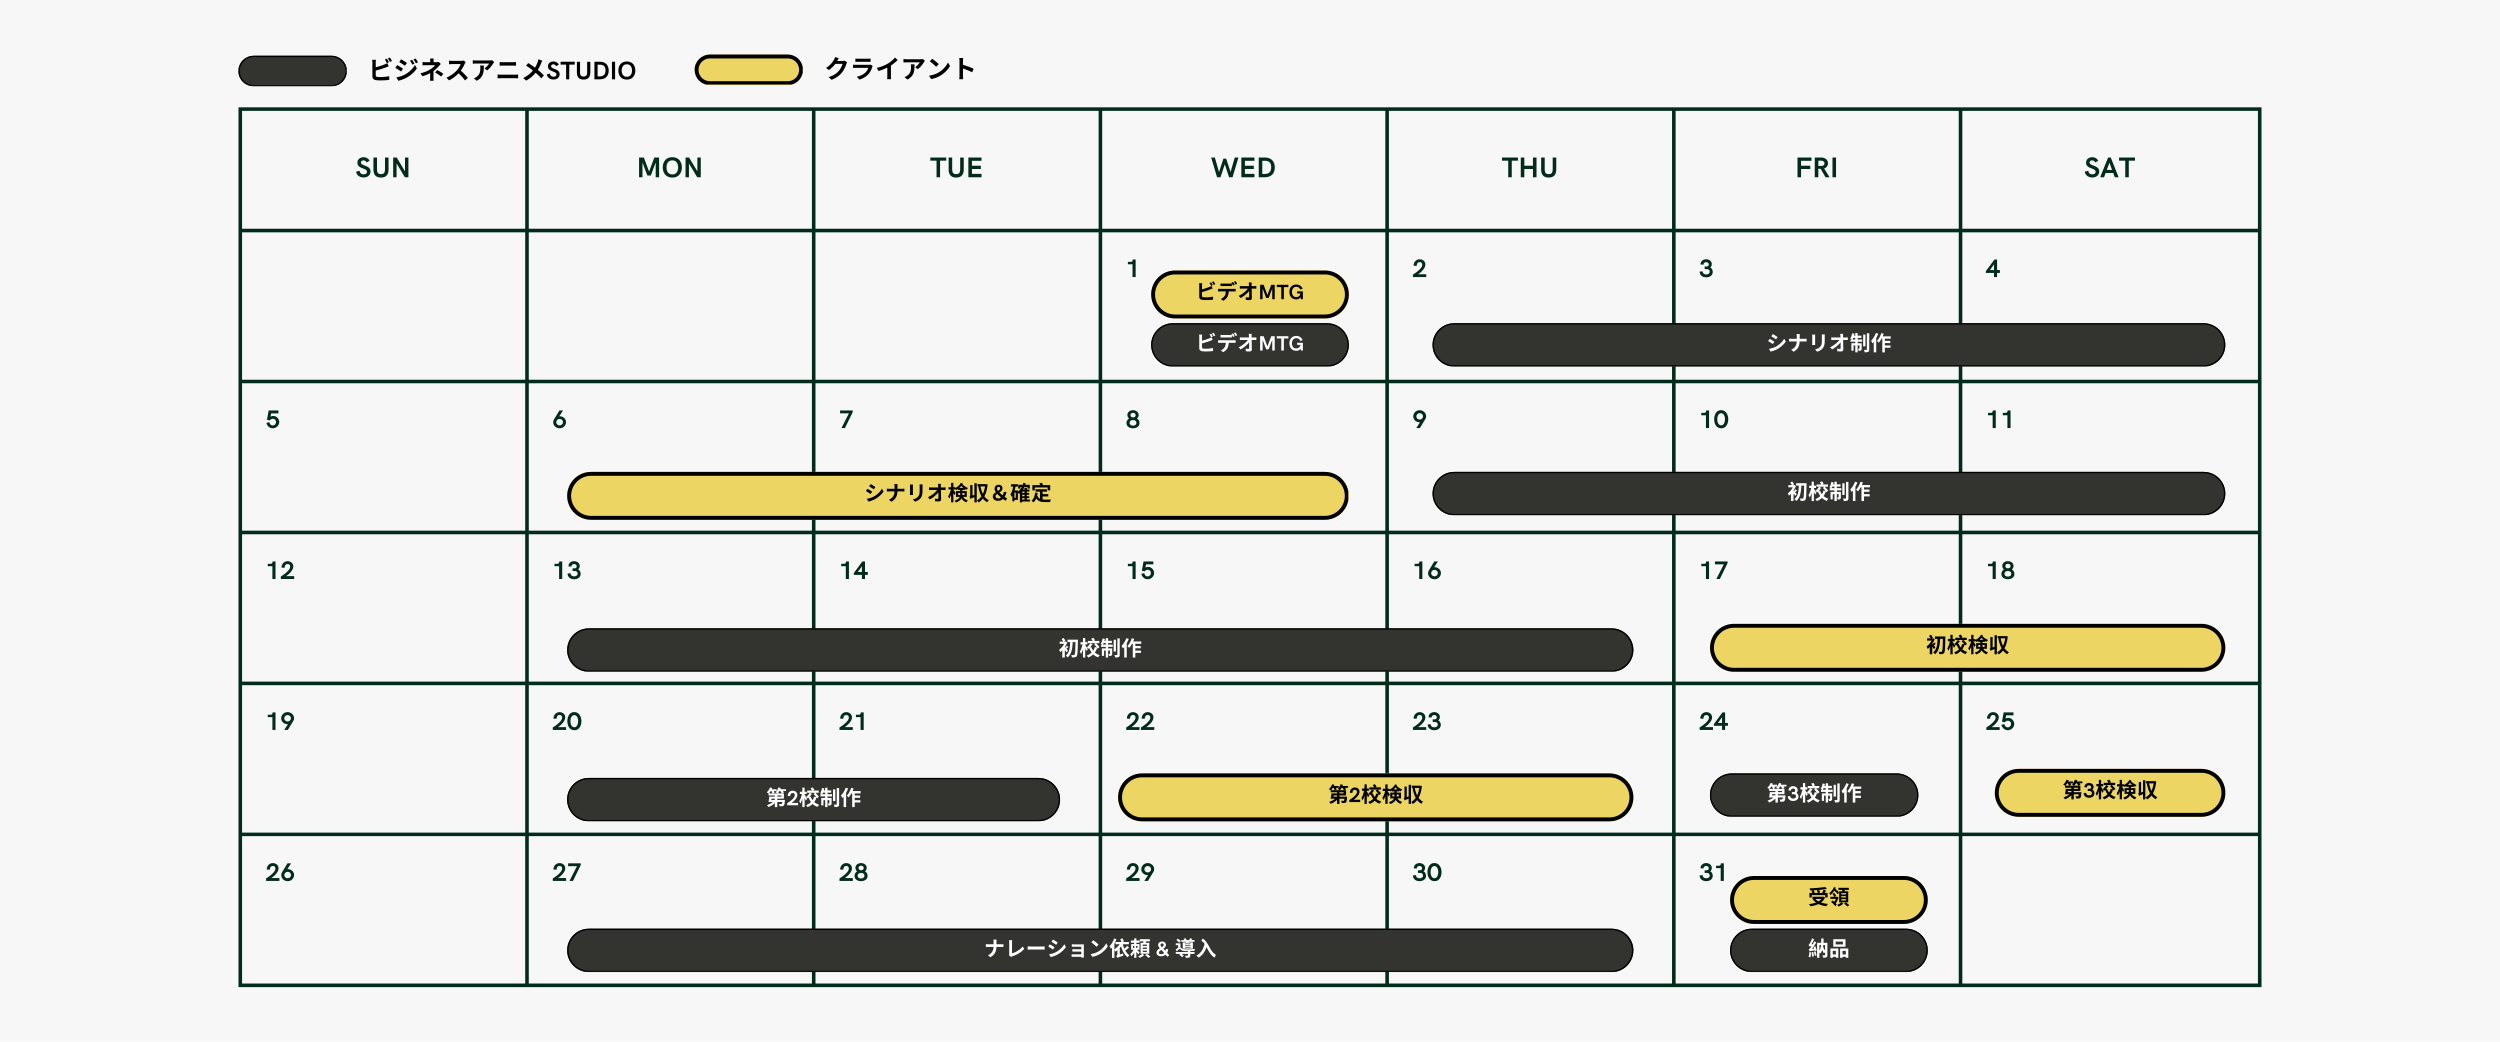 <?xml version="1.0" encoding="UTF-8"?> <svg xmlns="http://www.w3.org/2000/svg" width="1920" height="800" version="1.0" viewBox="0 0 1440 600"><defs><clipPath id="a"><path d="M137.371 62h1165.5v506h-1165.5Zm0 0"></path></clipPath><clipPath id="b"><path d="M137.371 61.805h1165.5v507h-1165.5Zm0 0"></path></clipPath><clipPath id="c"><path d="M663.043 155.824h113.95v27.598h-113.95Zm0 0"></path></clipPath><clipPath id="d"><path d="M676.844 155.824h86.312c7.621 0 13.801 6.18 13.801 13.801s-6.18 13.797-13.8 13.797h-86.313c-7.621 0-13.801-6.176-13.801-13.797s6.18-13.8 13.8-13.8m0 0"></path></clipPath><clipPath id="e"><path d="M663.066 155.824H777v27.75H663.066Zm0 0"></path></clipPath><clipPath id="f"><path d="M676.86 155.824h86.277c7.617 0 13.793 6.176 13.793 13.793s-6.176 13.793-13.793 13.793h-86.278c-7.617 0-13.793-6.176-13.793-13.793s6.176-13.793 13.793-13.793m0 0"></path></clipPath><clipPath id="g"><path d="M137.371 32.121H199.7v17.59h-62.328Zm0 0"></path></clipPath><clipPath id="h"><path d="M146.168 32.121h44.7a8.796 8.796 0 1 1 0 17.59h-44.7a8.796 8.796 0 1 1 0-17.59m0 0"></path></clipPath><clipPath id="i"><path d="M137.371 32.121h62.25v17.25h-62.25Zm0 0"></path></clipPath><clipPath id="j"><path d="M146.164 32.121h44.695a8.796 8.796 0 1 1 0 17.59h-44.695c-4.855 0-8.793-3.938-8.793-8.797a8.794 8.794 0 0 1 8.793-8.793m0 0"></path></clipPath><clipPath id="k"><path d="M400.113 31.426h62.328V49.02h-62.328Zm0 0"></path></clipPath><clipPath id="l"><path d="M408.91 31.426h44.7a8.796 8.796 0 0 1 8.796 8.797 8.796 8.796 0 0 1-8.797 8.797H408.91a8.796 8.796 0 0 1-8.797-8.797 8.796 8.796 0 0 1 8.797-8.797m0 0"></path></clipPath><clipPath id="m"><path d="M400.113 31.426h62.25v17.25h-62.25Zm0 0"></path></clipPath><clipPath id="n"><path d="M408.906 31.426h44.696a8.796 8.796 0 1 1 0 17.59h-44.696a8.794 8.794 0 0 1-8.793-8.793c0-4.86 3.938-8.797 8.793-8.797m0 0"></path></clipPath><clipPath id="o"><path d="M663.043 186.172h113.941v24.992H663.043Zm0 0"></path></clipPath><clipPath id="p"><path d="M675.543 186.172h88.914c6.902 0 12.5 5.594 12.5 12.496s-5.598 12.496-12.5 12.496h-88.914c-6.902 0-12.5-5.594-12.5-12.496s5.598-12.496 12.5-12.496m0 0"></path></clipPath><clipPath id="q"><path d="M663.043 186.172H777v24.75H663.043Zm0 0"></path></clipPath><clipPath id="r"><path d="M675.555 186.172h88.883c6.898 0 12.492 5.594 12.492 12.492s-5.594 12.492-12.492 12.492h-88.883c-6.899 0-12.492-5.594-12.492-12.492s5.593-12.492 12.492-12.492m0 0"></path></clipPath><clipPath id="s"><path d="M825.086 186.172h456.836v24.992H825.086Zm0 0"></path></clipPath><clipPath id="t"><path d="M837.586 186.172h431.758c6.902 0 12.496 5.594 12.496 12.496s-5.594 12.496-12.496 12.496H837.586c-6.902 0-12.5-5.594-12.5-12.496s5.598-12.496 12.5-12.496m0 0"></path></clipPath><clipPath id="u"><path d="M825.086 186.172h456.75v24.75h-456.75Zm0 0"></path></clipPath><clipPath id="v"><path d="M837.672 186.172h431.582c6.898 0 12.492 5.594 12.492 12.492s-5.594 12.492-12.492 12.492H837.672c-6.899 0-12.492-5.594-12.492-12.492s5.593-12.492 12.492-12.492m0 0"></path></clipPath><clipPath id="w"><path d="M326.61 271.809H777v27.597H326.61Zm0 0"></path></clipPath><clipPath id="x"><path d="M340.406 271.809h422.75c7.621 0 13.801 6.18 13.801 13.8s-6.18 13.797-13.8 13.797h-422.75c-7.622 0-13.798-6.176-13.798-13.797 0-7.62 6.176-13.8 13.797-13.8m0 0"></path></clipPath><clipPath id="y"><path d="M326.7 271.809h449.91v27.75H326.7Zm0 0"></path></clipPath><clipPath id="z"><path d="M340.492 271.809h422.57c7.622 0 13.793 6.175 13.793 13.793s-6.171 13.793-13.793 13.793h-422.57c-7.617 0-13.793-6.176-13.793-13.793 0-7.618 6.176-13.793 13.793-13.793m0 0"></path></clipPath><clipPath id="A"><path d="M825.086 271.809h456.836v24.996H825.086Zm0 0"></path></clipPath><clipPath id="B"><path d="M837.586 271.809h431.758c6.902 0 12.496 5.597 12.496 12.5 0 6.898-5.594 12.496-12.496 12.496H837.586c-6.902 0-12.5-5.598-12.5-12.496 0-6.903 5.598-12.5 12.5-12.5m0 0"></path></clipPath><clipPath id="C"><path d="M825.086 271.809h456.75v24.75h-456.75Zm0 0"></path></clipPath><clipPath id="D"><path d="M837.672 271.809h431.582c6.898 0 12.492 5.593 12.492 12.492 0 6.898-5.594 12.492-12.492 12.492H837.672c-6.899 0-12.492-5.594-12.492-12.492s5.593-12.492 12.492-12.492m0 0"></path></clipPath><clipPath id="E"><path d="M326.61 361.938h614.316v24.996H326.609Zm0 0"></path></clipPath><clipPath id="F"><path d="M339.105 361.938h589.29c6.902 0 12.5 5.597 12.5 12.5s-5.598 12.496-12.5 12.496h-589.29c-6.902 0-12.496-5.594-12.496-12.497s5.594-12.5 12.496-12.5m0 0"></path></clipPath><clipPath id="G"><path d="M326.61 361.938h614.25v24.75H326.61Zm0 0"></path></clipPath><clipPath id="H"><path d="M339.219 361.938h589.05c6.899 0 12.493 5.593 12.493 12.492 0 6.902-5.594 12.492-12.492 12.492H339.219c-6.899 0-12.492-5.59-12.492-12.492 0-6.899 5.593-12.493 12.492-12.493m0 0"></path></clipPath><clipPath id="I"><path d="M984.918 359.336h297v27.598h-297Zm0 0"></path></clipPath><clipPath id="J"><path d="M998.719 359.336h269.324c7.621 0 13.797 6.176 13.797 13.797 0 7.62-6.176 13.8-13.797 13.8H998.719c-7.621 0-13.801-6.18-13.801-13.8s6.18-13.797 13.8-13.797m0 0"></path></clipPath><clipPath id="K"><path d="M984.98 359.336h296.938V387H984.98Zm0 0"></path></clipPath><clipPath id="L"><path d="M998.773 359.336h269.211c7.618 0 13.793 6.176 13.793 13.793s-6.175 13.793-13.793 13.793h-269.21c-7.618 0-13.794-6.176-13.794-13.793s6.176-13.793 13.793-13.793m0 0"></path></clipPath><clipPath id="M"><path d="M326.61 448.09h284.117v24.996H326.609Zm0 0"></path></clipPath><clipPath id="N"><path d="M339.105 448.09h259.04c6.902 0 12.496 5.598 12.496 12.496 0 6.902-5.594 12.5-12.496 12.5h-259.04c-6.902 0-12.496-5.598-12.496-12.5 0-6.899 5.594-12.496 12.496-12.496m0 0"></path></clipPath><clipPath id="O"><path d="M326.61 448.09h284.25v24.75H326.61Zm0 0"></path></clipPath><clipPath id="P"><path d="M339.156 448.09H598.09c6.898 0 12.492 5.594 12.492 12.492s-5.594 12.492-12.492 12.492H339.156c-6.898 0-12.492-5.594-12.492-12.492s5.594-12.492 12.492-12.492m0 0"></path></clipPath><clipPath id="Q"><path d="M643.969 445.488h297v27.598h-297Zm0 0"></path></clipPath><clipPath id="R"><path d="M657.77 445.488h269.324c7.62 0 13.797 6.176 13.797 13.797s-6.176 13.8-13.797 13.8H657.77c-7.622 0-13.801-6.179-13.801-13.8 0-7.62 6.18-13.797 13.8-13.797m0 0"></path></clipPath><clipPath id="S"><path d="M644.031 445.488H940.97v27.75H644.03Zm0 0"></path></clipPath><clipPath id="T"><path d="M657.824 445.488h269.211c7.617 0 13.793 6.176 13.793 13.793s-6.176 13.793-13.793 13.793h-269.21c-7.618 0-13.794-6.176-13.794-13.793s6.176-13.793 13.793-13.793m0 0"></path></clipPath><clipPath id="U"><path d="M984.918 445.488h120.191v24.992H984.918Zm0 0"></path></clipPath><clipPath id="V"><path d="M997.418 445.488h95.098c6.902 0 12.496 5.594 12.496 12.496s-5.594 12.496-12.496 12.496h-95.098c-6.902 0-12.5-5.593-12.5-12.496 0-6.902 5.598-12.496 12.5-12.496m0 0"></path></clipPath><clipPath id="W"><path d="M984.918 445.488h120v24.75h-120Zm0 0"></path></clipPath><clipPath id="X"><path d="M997.434 445.488h95.062c6.899 0 12.492 5.594 12.492 12.492s-5.593 12.493-12.492 12.493h-95.062c-6.899 0-12.493-5.594-12.493-12.493 0-6.898 5.594-12.492 12.493-12.492m0 0"></path></clipPath><clipPath id="Y"><path d="M1148.992 442.883h132.922v27.597h-132.922Zm0 0"></path></clipPath><clipPath id="Z"><path d="M1162.79 442.883h105.253c7.621 0 13.797 6.18 13.797 13.8 0 7.622-6.176 13.797-13.797 13.797h-105.254c-7.621 0-13.797-6.175-13.797-13.796 0-7.622 6.176-13.801 13.797-13.801m0 0"></path></clipPath><clipPath id="aa"><path d="M1149.016 442.883h132.726v27.75h-132.726Zm0 0"></path></clipPath><clipPath id="ab"><path d="M1162.809 442.883h105.207c7.62 0 13.793 6.176 13.793 13.793 0 7.62-6.172 13.793-13.793 13.793h-105.207c-7.618 0-13.793-6.172-13.793-13.793 0-7.617 6.175-13.793 13.793-13.793m0 0"></path></clipPath><clipPath id="ac"><path d="M326.61 534.93h614.316v24.996H326.609Zm0 0"></path></clipPath><clipPath id="ad"><path d="M339.105 534.93h589.29c6.902 0 12.5 5.593 12.5 12.496 0 6.902-5.598 12.5-12.5 12.5h-589.29c-6.902 0-12.496-5.598-12.496-12.5s5.594-12.496 12.496-12.496m0 0"></path></clipPath><clipPath id="ae"><path d="M326.61 534.93h614.25v24.75H326.61Zm0 0"></path></clipPath><clipPath id="af"><path d="M339.219 534.93h589.05c6.899 0 12.493 5.593 12.493 12.492 0 6.898-5.594 12.492-12.492 12.492H339.219c-6.899 0-12.492-5.594-12.492-12.492s5.593-12.492 12.492-12.492m0 0"></path></clipPath><clipPath id="ag"><path d="M996.508 504.582h113.949v27.598h-113.95Zm0 0"></path></clipPath><clipPath id="ah"><path d="M1010.309 504.582h86.312c7.621 0 13.8 6.18 13.8 13.8 0 7.622-6.179 13.798-13.8 13.798h-86.312c-7.621 0-13.801-6.176-13.801-13.797s6.18-13.801 13.8-13.801m0 0"></path></clipPath><clipPath id="ai"><path d="M996.531 504.582h113.977v27.75H996.53Zm0 0"></path></clipPath><clipPath id="aj"><path d="M1010.324 504.582h86.278c7.617 0 13.793 6.176 13.793 13.793s-6.176 13.793-13.793 13.793h-86.278c-7.617 0-13.793-6.176-13.793-13.793s6.176-13.793 13.793-13.793m0 0"></path></clipPath><clipPath id="ak"><path d="M996.508 534.93h113.941v24.996H996.508Zm0 0"></path></clipPath><clipPath id="al"><path d="M1009.008 534.93h88.914c6.902 0 12.5 5.593 12.5 12.496 0 6.902-5.598 12.5-12.5 12.5h-88.914c-6.903 0-12.5-5.598-12.5-12.5s5.597-12.496 12.5-12.496m0 0"></path></clipPath><clipPath id="am"><path d="M996.508 534.93h114v24.75h-114Zm0 0"></path></clipPath><clipPath id="an"><path d="M1009.02 534.93h88.882c6.899 0 12.493 5.593 12.493 12.492 0 6.898-5.594 12.492-12.493 12.492h-88.882c-6.899 0-12.493-5.594-12.493-12.492s5.594-12.492 12.493-12.492m0 0"></path></clipPath></defs><path fill="#fff" d="M-144-60h1728v720H-144z"></path><path fill="#f7f7f7" d="M-144-60h1728v720H-144z"></path><path fill="#012b1b" d="M209.466 102.229q-.767-.002-1.484-.203a4.9 4.9 0 0 1-1.328-.625 3.8 3.8 0 0 1-1-1.047c-.274-.414-.453-.907-.547-1.47l2.031-.515q.077.72.407 1.172.325.457.828.672.514.204 1.125.203.607 0 1.015-.187a1.47 1.47 0 0 0 .64-.516q.219-.342.22-.734 0-.45-.235-.766a2.05 2.05 0 0 0-.625-.531 7 7 0 0 0-.89-.438q-.488-.2-1.016-.406a11 11 0 0 1-1.016-.453 4.2 4.2 0 0 1-.875-.625 2.7 2.7 0 0 1-.625-.86q-.22-.513-.218-1.203 0-.749.28-1.328.28-.591.767-.984.496-.405 1.14-.61a4.2 4.2 0 0 1 1.36-.218c.695 0 1.347.164 1.953.484q.92.485 1.5 1.516l-1.688 1.047q-.3-.591-.781-.907a1.94 1.94 0 0 0-1.063-.312c-.273 0-.515.055-.734.156q-.316.141-.516.422c-.125.18-.187.39-.187.64q0 .394.234.688.234.283.625.5.388.205.875.39.499.19 1.016.407.528.205 1.016.469.497.269.89.625.389.361.625.875.234.518.235 1.234a3.25 3.25 0 0 1-.313 1.438q-.315.644-.86 1.093a3.8 3.8 0 0 1-1.25.672q-.721.235-1.53.235M219.444 102.26q-1.517 0-2.484-.563a3.37 3.37 0 0 1-1.406-1.593c-.305-.696-.453-1.508-.453-2.438V90.73h2.047v6.703q0 .925.187 1.562.2.628.703.969.498.328 1.406.328.92 0 1.422-.328.5-.34.688-.969.201-.637.203-1.562v-6.703h2.047v6.859q-.001 1.442-.453 2.484a3.44 3.44 0 0 1-1.422 1.625q-.955.563-2.485.563M226.472 102.104V90.729h2.031l4.781 7.968V90.73h1.953v11.375h-2.046l-4.766-7.985v7.985ZM368.108 102.104V90.729h2.75l3.015 8.093 3.016-8.093h2.75v11.375h-1.953v-8.5l-2.828 7.515h-1.969l-2.828-7.515v8.5ZM387.265 102.26c-.762 0-1.438-.102-2.032-.297a4.9 4.9 0 0 1-1.531-.86 4.9 4.9 0 0 1-1.094-1.28 6.5 6.5 0 0 1-.64-1.61 7.8 7.8 0 0 1-.203-1.797q-.001-.936.203-1.797.217-.855.64-1.593.437-.748 1.094-1.297a4.6 4.6 0 0 1 1.531-.86q.89-.311 2.032-.312 1.125 0 2.015.312.89.299 1.531.86.656.549 1.079 1.297a5.8 5.8 0 0 1 .64 1.593q.218.861.219 1.797 0 .925-.219 1.797a6 6 0 0 1-.64 1.61q-.423.737-1.079 1.28a4.7 4.7 0 0 1-1.53.86c-.595.195-1.266.297-2.016.297m0-1.813c.601 0 1.117-.101 1.546-.312q.639-.329 1.032-.89c.257-.376.445-.805.562-1.298q.188-.733.188-1.53 0-.811-.188-1.532a3.9 3.9 0 0 0-.562-1.281 2.65 2.65 0 0 0-1.032-.891q-.645-.328-1.546-.328-.925 0-1.563.328-.644.317-1.031.89a4 4 0 0 0-.578 1.282c-.118.48-.172.992-.172 1.531 0 .531.054 1.043.172 1.531.125.493.316.922.578 1.297q.386.563 1.031.89c.426.212.945.313 1.563.313M394.874 102.104V90.729h2.03l4.782 7.968V90.73h1.953v11.375h-2.047l-4.765-7.985v7.985ZM539.448 102.104v-9.547h-3.578v-1.828h9.172v1.828h-3.563v9.547ZM550.756 102.26q-1.518 0-2.484-.563a3.37 3.37 0 0 1-1.406-1.593q-.456-1.043-.454-2.438V90.73h2.047v6.703q0 .925.188 1.562.2.628.703.969.497.328 1.406.328.919 0 1.422-.328.5-.34.688-.969c.132-.425.203-.945.203-1.562v-6.703h2.047v6.859q-.001 1.442-.454 2.484a3.44 3.44 0 0 1-1.421 1.625q-.955.563-2.485.563M557.784 102.104V90.729h7.562v1.875h-5.516v2.875h5.141v1.875h-5.14v2.812h5.515v1.938ZM701.032 102.104l-3.407-11.375h2.125l2.422 8.375 2.516-7.72h1.594l2.515 7.72 2.422-8.375h2.125l-3.406 11.375h-1.985l-2.468-7.485-2.469 7.485ZM715.01 102.104V90.729h7.562v1.875h-5.515v2.875h5.14v1.875h-5.14v2.812h5.515v1.938ZM725.029 102.104V90.729h3.297q1.936.002 3.25.672a4.5 4.5 0 0 1 2 1.968c.445.856.672 1.899.672 3.125q0 1.783-.703 3.032a4.6 4.6 0 0 1-2 1.921q-1.312.657-3.235.657Zm2.047-1.875h1.031a7 7 0 0 0 1.688-.188 3.3 3.3 0 0 0 1.297-.64c.351-.301.625-.696.812-1.188.195-.488.297-1.086.297-1.797 0-.906-.133-1.633-.39-2.187a2.47 2.47 0 0 0-1.25-1.235q-.862-.388-2.266-.39h-1.22ZM868.738 102.104v-9.547h-3.578v-1.828h9.172v1.828h-3.562v9.547ZM875.969 102.104V90.729h2.047v4.75h4.968v-4.75h2.047v11.375h-2.047v-4.75h-4.968v4.75ZM892.046 102.26q-1.518 0-2.485-.563a3.37 3.37 0 0 1-1.406-1.593c-.305-.696-.453-1.508-.453-2.438V90.73h2.047v6.703q0 .925.187 1.562.2.628.703.969.498.328 1.407.328.919 0 1.422-.328.499-.34.687-.969.201-.637.203-1.562v-6.703h2.047v6.859q0 1.442-.453 2.484a3.44 3.44 0 0 1-1.422 1.625q-.955.563-2.484.563M1035.365 102.104V90.729h8.062v1.875h-6.015v2.875h5.312v1.875h-5.312v4.75ZM1045.303 102.12V90.728h3.672q.796.001 1.5.218.716.224 1.266.657.543.44.86 1.062.31.61.312 1.406c0 .48-.102.918-.297 1.313q-.283.58-.782 1.016a3.5 3.5 0 0 1-1.14.64l3.156 5.078h-2.344l-2.797-4.875h-1.359v4.875Zm2.063-6.548h1.797q.808-.03 1.265-.421.47-.404.469-1.047 0-.704-.516-1.125t-1.39-.422h-1.625ZM1055.507 102.104V90.729h2.047v11.375ZM1205.177 102.229q-.769-.002-1.485-.203a4.9 4.9 0 0 1-1.328-.625 3.8 3.8 0 0 1-1-1.047c-.273-.414-.453-.907-.547-1.47l2.031-.515q.077.72.407 1.172.325.457.828.672.516.204 1.125.203.607 0 1.015-.187a1.47 1.47 0 0 0 .641-.516q.218-.342.219-.734 0-.45-.235-.766a2.05 2.05 0 0 0-.625-.531 7 7 0 0 0-.89-.438q-.487-.2-1.016-.406a11 11 0 0 1-1.015-.453 4.2 4.2 0 0 1-.875-.625 2.7 2.7 0 0 1-.625-.86q-.222-.513-.22-1.203 0-.749.282-1.328.28-.591.766-.984.496-.405 1.14-.61a4.2 4.2 0 0 1 1.36-.218c.695 0 1.347.164 1.953.484q.92.485 1.5 1.516l-1.688 1.047q-.3-.591-.78-.907a1.94 1.94 0 0 0-1.063-.312c-.274 0-.516.055-.735.156q-.316.141-.515.422c-.125.18-.188.39-.188.64q0 .394.234.688.235.283.625.5.388.205.875.39.499.19 1.016.407.528.205 1.016.469.498.269.89.625c.258.242.47.531.625.875q.235.518.235 1.234a3.25 3.25 0 0 1-.313 1.438q-.315.644-.86 1.093a3.8 3.8 0 0 1-1.25.672q-.72.235-1.53.235M1209.702 102.104l4.562-11.375h1.531l4.532 11.375h-2.22l-.874-2.47h-4.406l-.891 2.47Zm3.812-4.22h3.031l-1.515-4.155ZM1224.15 102.104v-9.547h-3.578v-1.828h9.172v1.828h-3.563v9.547ZM652.334 159.601v-7.375h-2.672v-1.375h1.672q.5 0 .781-.281.296-.281.297-.797v-.281h1.719v10.11ZM813.838 159.601v-1.437a50.022 50.022 0 0 0 .89-.562q.39-.265.876-.61.48-.358.984-.781c.344-.282.672-.57.985-.875q.45-.45.812-.907a4.4 4.4 0 0 0 .594-.968 2.5 2.5 0 0 0 .219-1.016q-.002-.406-.157-.734a1.2 1.2 0 0 0-.468-.516q-.3-.201-.797-.203-.505 0-.844.187a1.46 1.46 0 0 0-.531.516q-.188.315-.282.703a4 4 0 0 0-.109.766l-1.781-.11q0-.703.234-1.359c.156-.445.383-.844.688-1.188q.467-.526 1.109-.843.657-.312 1.5-.313.685 0 1.281.235.592.221 1.032.625.45.392.687.937c.164.367.25.766.25 1.203q-.002.582-.203 1.156a4.9 4.9 0 0 1-.531 1.094c-.22.344-.465.68-.735 1q-.41.47-.843.89c-.344.337-.684.626-1.016.876q-.504.376-.844.594h4.672v1.64ZM982.795 159.742q-.767-.002-1.453-.203a3.5 3.5 0 0 1-1.203-.625 3.1 3.1 0 0 1-.828-1.047q-.298-.621-.297-1.453l1.734-.11c0 .375.086.7.266.97.188.26.43.46.734.593.313.137.664.203 1.063.203.344 0 .664-.055.969-.172q.452-.17.734-.516.282-.356.281-.906 0-.668-.468-1.062c-.313-.27-.743-.407-1.282-.407h-1.156v-1.53h1.156c.282 0 .508-.052.688-.157a.86.86 0 0 0 .375-.422q.124-.263.125-.578 0-.436-.188-.719a1.15 1.15 0 0 0-.531-.422 1.7 1.7 0 0 0-.734-.156c-.47 0-.844.133-1.125.39q-.424.377-.438 1.048l-1.703-.11c0-.476.082-.906.25-1.281q.246-.563.703-.938a3.2 3.2 0 0 1 1.031-.593 3.9 3.9 0 0 1 1.25-.203q.622 0 1.204.187.573.189 1.03.547c.313.242.555.531.735.875q.265.502.266 1.156 0 .599-.235 1.125a2.6 2.6 0 0 1-.64.875c.488.274.844.625 1.062 1.063s.336.914.36 1.422c0 .53-.106.996-.313 1.39q-.3.598-.828.985-.518.392-1.187.593-.674.188-1.407.188M1148.534 159.601v-2.375h-4.672v-1.047l4.937-6.687h1.516v6.078h1.625v1.656h-1.625v2.375Zm-2.344-4.031h2.344v-3.297ZM157.119 246.692q-.673 0-1.281-.235a3.8 3.8 0 0 1-1.094-.671 4.2 4.2 0 0 1-.797-.97 4.1 4.1 0 0 1-.469-1.202l1.672-.47q.077.348.219.688.141.345.375.625c.164.18.36.325.578.438q.34.157.797.156.405.002.75-.156.341-.171.594-.453.246-.281.375-.625.14-.356.14-.719-.001-.499-.218-.922a1.57 1.57 0 0 0-.625-.672q-.424-.264-1.016-.265c-.324 0-.648.086-.969.25a1.84 1.84 0 0 0-.75.687l-1.625-.422.969-5.312h5.64v1.672h-4.203l-.359 1.89q.422-.217.797-.312.389-.094.766-.094.716 0 1.328.281c.414.188.78.446 1.093.766q.48.47.75 1.11a3.28 3.28 0 0 1 .079 2.468 3.6 3.6 0 0 1-.532.984q-.344.44-.812.782a3.77 3.77 0 0 1-2.172.703M322.342 246.692q-.769-.001-1.438-.266a3.5 3.5 0 0 1-1.172-.75 3.7 3.7 0 0 1-.797-1.11 3.3 3.3 0 0 1-.28-1.359q0-.497.14-.953c.094-.3.226-.578.406-.828l3.031-4.984h2.078l-2.171 3.328h.203c.508 0 .984.086 1.422.25a3.7 3.7 0 0 1 1.171.703q.516.457.797 1.078.296.61.297 1.344 0 .704-.281 1.344-.269.644-.766 1.14a3.6 3.6 0 0 1-1.172.782 3.8 3.8 0 0 1-1.468.28m0-1.688q.405 0 .75-.14a2 2 0 0 0 .593-.407q.264-.248.422-.578a1.68 1.68 0 0 0 0-1.422 1.96 1.96 0 0 0-1.015-.984q-.345-.14-.75-.14-.394 0-.735.14c-.23.094-.433.227-.609.39a1.8 1.8 0 0 0-.422.594q-.14.33-.14.704 0 .391.14.718.152.331.422.578.264.253.61.407.34.14.734.14M484.674 246.551l4.297-8.453h-5.094v-1.656h7.297v.922l-4.484 9.187ZM652.615 246.692q-.721 0-1.39-.188a3.8 3.8 0 0 1-1.203-.562 2.9 2.9 0 0 1-.844-.953q-.299-.575-.297-1.344 0-.845.39-1.5.405-.668 1.079-1.063a2.8 2.8 0 0 1-.719-.921 2.5 2.5 0 0 1-.25-1.11q-.002-.668.266-1.172a2.5 2.5 0 0 1 .718-.86q.468-.356 1.047-.546a3.9 3.9 0 0 1 1.203-.187q.622 0 1.204.187.573.189 1.03.547c.313.23.555.516.735.86q.265.5.266 1.156-.001.627-.266 1.156-.252.515-.703.89.732.423 1.094 1.079.375.644.375 1.468-.001.786-.313 1.36-.3.564-.828.953-.534.375-1.203.562a5.2 5.2 0 0 1-1.39.188m.032-6.281q.42.001.75-.157a1.23 1.23 0 0 0 .53-.437q.188-.294.188-.703-.002-.423-.203-.703a1.24 1.24 0 0 0-.515-.454 1.8 1.8 0 0 0-.75-.156q-.394 0-.735.14a1.23 1.23 0 0 0-.531.423c-.137.187-.203.43-.203.718q0 .597.39.97.405.36 1.079.359m-.047 4.734q.528.002.969-.172.45-.17.718-.516.265-.357.266-.89-.001-.528-.266-.89a1.5 1.5 0 0 0-.687-.532 2.5 2.5 0 0 0-1-.188c-.375 0-.711.063-1 .188a1.47 1.47 0 0 0-.688.531q-.251.361-.25.875-.002.534.266.89.264.363.703.532.451.174.969.172M815.776 246.551l2.172-3.328h-.22q-.752.001-1.421-.25a3.7 3.7 0 0 1-1.172-.703 3.4 3.4 0 0 1-.797-1.063 3.3 3.3 0 0 1-.281-1.375q-.002-.684.266-1.328.279-.637.765-1.14a3.6 3.6 0 0 1 1.172-.782 3.7 3.7 0 0 1 1.484-.296c.508 0 .985.093 1.422.28q.669.27 1.172.75.516.47.797 1.11c.195.418.297.871.297 1.36q-.001 1.002-.547 1.78l-3.031 4.985Zm1.953-4.89q.405 0 .75-.141.34-.154.61-.406c.175-.164.312-.36.405-.578a1.68 1.68 0 0 0 0-1.422 1.75 1.75 0 0 0-.406-.578 2.1 2.1 0 0 0-.61-.391 1.84 1.84 0 0 0-1.484 0q-.345.142-.609.39-.253.252-.406.579a1.6 1.6 0 0 0-.156.703q-.001.392.156.719c.101.218.238.414.406.578q.264.252.61.406.34.14.734.14M982.623 246.551v-7.375h-2.671v-1.375h1.671q.499 0 .782-.281c.195-.188.297-.453.297-.797v-.281h1.718v10.11ZM991.469 246.692c-.524 0-.985-.078-1.391-.235a3.5 3.5 0 0 1-1.062-.625 4.3 4.3 0 0 1-.782-.921 5.3 5.3 0 0 1-.5-1.11 8 8 0 0 1-.281-1.172 8.3 8.3 0 0 1 0-2.265q.094-.592.281-1.172.186-.593.485-1.11.31-.527.75-.937.45-.406 1.047-.64a3.7 3.7 0 0 1 1.359-.235q.827.002 1.484.297.67.3 1.157.828.482.518.812 1.187.328.659.484 1.422.155.75.157 1.5-.002.75-.157 1.5c-.105.5-.261.977-.468 1.422q-.317.656-.797 1.172-.487.517-1.125.813-.645.28-1.453.28m-.047-1.703q.468 0 .812-.203.358-.216.61-.579a3 3 0 0 0 .422-.812q.169-.45.234-.938.077-.498.078-.984 0-.48-.078-.969a4.7 4.7 0 0 0-.25-.937 2.9 2.9 0 0 0-.422-.797 1.9 1.9 0 0 0-.625-.547 1.7 1.7 0 0 0-.828-.203q-.47.002-.844.203-.363.205-.625.563-.269.346-.437.796a5 5 0 0 0-.235.938 6 6 0 0 0-.078.969q-.001.486.078.984.076.503.25.953.17.44.438.797.265.363.64.563.374.203.86.203M1147.768 246.551v-7.375h-2.672v-1.375h1.672q.5 0 .781-.281.295-.281.297-.797v-.281h1.719v10.11ZM1156.27 246.551v-7.375h-2.672v-1.375h1.672q.499 0 .78-.281c.196-.188.298-.453.298-.797v-.281h1.718v10.11ZM156.9 333.501v-7.375h-2.672v-1.375h1.672q.5 0 .781-.281.296-.281.297-.797v-.281h1.72v10.11ZM161.761 333.501v-1.437a50.022 50.022 0 0 0 .89-.562q.39-.265.876-.61.48-.359.984-.781c.344-.282.672-.57.984-.875q.45-.45.813-.907a4.4 4.4 0 0 0 .594-.968 2.5 2.5 0 0 0 .218-1.016q-.001-.406-.156-.734a1.2 1.2 0 0 0-.469-.516q-.298-.201-.796-.203-.505 0-.844.187a1.46 1.46 0 0 0-.531.516q-.188.315-.282.703a4 4 0 0 0-.109.766l-1.781-.11q0-.703.234-1.36c.156-.444.383-.843.688-1.187q.467-.526 1.109-.843.656-.312 1.5-.313.685 0 1.281.235.593.221 1.031.625.453.392.688.937c.164.367.25.766.25 1.203q-.002.582-.203 1.156a4.9 4.9 0 0 1-.531 1.094c-.22.344-.465.68-.735 1q-.41.47-.844.89c-.343.337-.683.626-1.015.876q-.504.376-.844.594h4.672v1.64ZM322.045 333.501v-7.375h-2.672v-1.375h1.672q.5 0 .781-.281c.195-.188.297-.453.297-.797v-.281h1.719v10.11ZM330.718 333.642q-.767-.002-1.453-.203a3.5 3.5 0 0 1-1.203-.625 3.1 3.1 0 0 1-.828-1.047q-.298-.621-.297-1.453l1.734-.11c0 .375.086.7.266.969q.28.394.734.594c.313.136.664.203 1.063.203.344 0 .664-.055.969-.172q.452-.17.734-.516.281-.356.281-.906 0-.668-.468-1.062-.471-.406-1.282-.407h-1.156v-1.53h1.156c.282 0 .508-.052.688-.157a.86.86 0 0 0 .375-.422q.124-.263.125-.578 0-.436-.188-.719a1.15 1.15 0 0 0-.531-.422 1.7 1.7 0 0 0-.734-.156c-.47 0-.844.133-1.125.39q-.424.377-.438 1.048l-1.703-.11c0-.476.082-.906.25-1.281q.246-.563.703-.938a3.2 3.2 0 0 1 1.031-.593 3.9 3.9 0 0 1 1.25-.203q.622 0 1.204.187.574.189 1.03.547c.313.242.555.531.735.875q.265.502.266 1.156 0 .599-.235 1.125a2.6 2.6 0 0 1-.64.875c.488.274.844.625 1.062 1.063s.336.914.36 1.422q-.001.797-.313 1.39-.3.598-.828.985-.518.392-1.187.593-.674.188-1.407.188M487.19 333.501v-7.375h-2.672v-1.375h1.672q.499 0 .78-.281c.196-.188.298-.453.298-.797v-.281h1.718v10.11ZM496.457 333.501v-2.375h-4.672v-1.047l4.937-6.687h1.516v6.078h1.625v1.656h-1.625v2.375Zm-2.344-4.031h2.344v-3.297ZM652.334 333.501v-7.375h-2.672v-1.375h1.672q.5 0 .781-.281.296-.281.297-.797v-.281h1.719v10.11ZM661.054 333.642q-.673 0-1.28-.235a3.8 3.8 0 0 1-1.095-.671 4.2 4.2 0 0 1-.796-.97 4.1 4.1 0 0 1-.47-1.202l1.673-.47q.077.348.218.688.142.345.375.625.249.27.579.438.34.157.796.156.405.002.75-.156.341-.171.594-.453.247-.281.375-.625.14-.357.14-.719 0-.498-.218-.922a1.57 1.57 0 0 0-.625-.672q-.423-.264-1.016-.265c-.324 0-.648.086-.968.25a1.84 1.84 0 0 0-.75.687l-1.625-.422.968-5.312h5.641v1.672h-4.203l-.36 1.89q.423-.217.797-.312.389-.094.766-.094.717 0 1.328.281c.414.188.781.446 1.094.766q.48.469.75 1.11a3.28 3.28 0 0 1 .078 2.468 3.6 3.6 0 0 1-.531.984q-.344.44-.813.782a3.77 3.77 0 0 1-2.172.703M817.479 333.501v-7.375h-2.672v-1.375h1.672q.5 0 .781-.281c.195-.188.297-.453.297-.797v-.281h1.719v10.11ZM826.277 333.642q-.769-.001-1.437-.266a3.5 3.5 0 0 1-1.172-.75 3.7 3.7 0 0 1-.797-1.11 3.3 3.3 0 0 1-.281-1.359q0-.497.14-.953c.094-.3.227-.578.407-.828l3.03-4.984h2.079l-2.172 3.328h.203c.508 0 .985.086 1.422.25a3.7 3.7 0 0 1 1.172.703q.516.457.797 1.078c.195.406.297.856.297 1.344q0 .704-.282 1.344-.269.644-.765 1.14a3.6 3.6 0 0 1-1.172.782 3.8 3.8 0 0 1-1.469.28m0-1.688q.405 0 .75-.14a2 2 0 0 0 .594-.407q.264-.248.422-.578a1.68 1.68 0 0 0 0-1.422 1.96 1.96 0 0 0-1.016-.984q-.345-.14-.75-.14-.394 0-.734.14c-.23.094-.434.227-.61.39a1.8 1.8 0 0 0-.421.594q-.141.33-.141.704 0 .391.14.718.153.33.422.578.264.253.61.407.34.14.734.14M982.623 333.501v-7.375h-2.671v-1.375h1.671q.499 0 .782-.281c.195-.188.297-.453.297-.797v-.281h1.718v10.11ZM988.61 333.501l4.296-8.453h-5.094v-1.656h7.297v.922l-4.484 9.187ZM1147.768 333.501v-7.375h-2.672v-1.375h1.672q.5 0 .781-.281.295-.281.297-.797v-.281h1.719v10.11ZM1156.55 333.642q-.72 0-1.39-.188a3.8 3.8 0 0 1-1.203-.562 2.9 2.9 0 0 1-.844-.953q-.298-.575-.297-1.344 0-.844.391-1.5.405-.668 1.078-1.063a2.8 2.8 0 0 1-.719-.921 2.5 2.5 0 0 1-.25-1.11q-.002-.668.266-1.172a2.5 2.5 0 0 1 .719-.86q.467-.357 1.047-.546a3.9 3.9 0 0 1 1.203-.187q.622 0 1.203.187.575.189 1.031.547c.313.23.555.516.735.86q.264.5.265 1.156-.001.627-.265 1.156-.252.515-.704.89.732.422 1.094 1.079.375.643.375 1.468 0 .786-.312 1.36-.3.564-.828.953-.534.375-1.204.562a5.2 5.2 0 0 1-1.39.188m.032-6.281q.421.001.75-.157a1.23 1.23 0 0 0 .531-.437q.188-.294.188-.703-.002-.423-.203-.703a1.24 1.24 0 0 0-.516-.454 1.8 1.8 0 0 0-.75-.156q-.394 0-.734.14a1.23 1.23 0 0 0-.532.423c-.136.187-.203.43-.203.718q0 .597.391.97.405.36 1.078.359m-.047 4.734q.529.002.969-.172.45-.17.719-.516.264-.357.265-.89-.001-.528-.265-.89a1.5 1.5 0 0 0-.688-.532 2.5 2.5 0 0 0-1-.188q-.564 0-1 .188a1.47 1.47 0 0 0-.687.531c-.168.242-.25.531-.25.875q-.002.534.265.89.264.363.703.532.452.174.97.172M156.9 420.451v-7.375h-2.672v-1.375h1.672q.5 0 .781-.281.296-.281.297-.797v-.281h1.72v10.11ZM163.699 420.451l2.171-3.328h-.218c-.5 0-.977-.082-1.422-.25a3.7 3.7 0 0 1-1.172-.703 3.4 3.4 0 0 1-.797-1.063 3.3 3.3 0 0 1-.281-1.375q-.002-.684.265-1.328.281-.637.766-1.14a3.6 3.6 0 0 1 1.172-.782 3.7 3.7 0 0 1 1.484-.297c.508 0 .985.094 1.422.282q.668.27 1.172.75.516.469.797 1.11c.195.417.297.87.297 1.358q-.001 1.002-.547 1.782l-3.031 4.984Zm1.953-4.89q.405 0 .75-.141.34-.154.61-.406c.175-.164.312-.36.405-.579a1.68 1.68 0 0 0 0-1.421 1.75 1.75 0 0 0-.406-.579 2.1 2.1 0 0 0-.61-.39 1.84 1.84 0 0 0-1.484 0q-.345.143-.609.39-.253.251-.406.579a1.6 1.6 0 0 0-.157.703q-.001.391.157.718.153.332.406.579.264.252.61.406.34.14.734.14M318.404 420.451v-1.437a50.022 50.022 0 0 0 .89-.562q.39-.265.876-.61.48-.359.984-.782.516-.419.985-.875.45-.45.812-.906a4.4 4.4 0 0 0 .594-.969 2.5 2.5 0 0 0 .219-1.015c0-.27-.055-.516-.157-.735a1.2 1.2 0 0 0-.468-.515q-.3-.201-.797-.203-.504 0-.844.187a1.46 1.46 0 0 0-.531.516q-.187.315-.282.703a4 4 0 0 0-.109.766l-1.781-.11q0-.703.234-1.36c.156-.444.383-.843.688-1.187q.466-.527 1.11-.843.656-.312 1.5-.313.684 0 1.28.234.592.222 1.032.625.45.393.687.938c.164.367.25.766.25 1.203q-.002.582-.203 1.156a4.9 4.9 0 0 1-.531 1.094c-.219.344-.465.68-.735 1q-.41.47-.843.89c-.344.337-.684.626-1.016.876q-.504.376-.844.593h4.672v1.641ZM330.89 420.592q-.783 0-1.39-.235a3.5 3.5 0 0 1-1.063-.625 4.3 4.3 0 0 1-.781-.922 5.3 5.3 0 0 1-.5-1.109 8 8 0 0 1-.281-1.172 8.3 8.3 0 0 1 0-2.265q.094-.593.28-1.172.188-.593.485-1.11.31-.527.75-.937.45-.406 1.047-.64a3.7 3.7 0 0 1 1.36-.235q.826.002 1.484.297.669.3 1.156.828c.32.344.594.742.813 1.187q.326.658.484 1.422c.101.5.156 1 .156 1.5s-.055 1-.156 1.5c-.106.5-.262.977-.469 1.422q-.315.656-.797 1.172-.486.518-1.125.812-.645.282-1.453.282m-.047-1.703q.468 0 .813-.204.357-.215.61-.578a3 3 0 0 0 .421-.812q.17-.45.234-.938.078-.498.079-.984-.001-.481-.079-.969a4.7 4.7 0 0 0-.25-.937 2.9 2.9 0 0 0-.421-.797 1.9 1.9 0 0 0-.625-.547 1.7 1.7 0 0 0-.829-.203q-.468.002-.843.203-.363.205-.625.562-.27.346-.438.797a5 5 0 0 0-.234.938 6 6 0 0 0-.078.969c0 .324.023.652.078.984q.075.503.25.953.169.44.437.797.264.364.64.562.375.205.86.204M483.549 420.451v-1.437a50.022 50.022 0 0 0 .89-.562q.388-.265.876-.61.48-.359.984-.782.516-.419.984-.875.45-.45.813-.906a4.4 4.4 0 0 0 .594-.969 2.5 2.5 0 0 0 .218-1.015q-.001-.406-.156-.735a1.2 1.2 0 0 0-.469-.515q-.299-.201-.797-.203-.504 0-.843.187a1.46 1.46 0 0 0-.532.516q-.187.315-.28.703a4 4 0 0 0-.11.766l-1.781-.11q0-.703.234-1.36c.156-.444.383-.843.687-1.187.313-.351.68-.632 1.11-.843q.656-.312 1.5-.313.685 0 1.281.234.592.222 1.031.625.453.393.688.938c.164.367.25.766.25 1.203q-.002.582-.203 1.156a4.9 4.9 0 0 1-.532 1.094c-.218.344-.464.68-.734 1q-.41.47-.844.89c-.343.337-.683.626-1.015.876q-.504.376-.844.593h4.672v1.641ZM495.691 420.451v-7.375h-2.672v-1.375h1.672q.5 0 .781-.281.296-.281.297-.797v-.281h1.719v10.11ZM648.694 420.451v-1.437a50.022 50.022 0 0 0 .89-.562q.388-.265.875-.61.48-.359.985-.782.514-.419.984-.875.45-.45.812-.906a4.4 4.4 0 0 0 .594-.969 2.5 2.5 0 0 0 .219-1.015c0-.27-.055-.516-.156-.735a1.2 1.2 0 0 0-.47-.515q-.298-.201-.796-.203-.504 0-.844.187a1.46 1.46 0 0 0-.531.516q-.188.315-.281.703a4 4 0 0 0-.11.766l-1.78-.11q0-.703.234-1.36c.156-.444.382-.843.687-1.187.313-.351.68-.632 1.11-.843q.656-.312 1.5-.313.683 0 1.28.234.592.222 1.032.625.451.393.687.938c.164.367.25.766.25 1.203q-.002.582-.203 1.156a4.9 4.9 0 0 1-.531 1.094c-.219.344-.465.68-.734 1q-.41.47-.844.89c-.344.337-.684.626-1.016.876q-.504.376-.843.593h4.671v1.641ZM657.195 420.451v-1.437a50.022 50.022 0 0 0 .89-.562q.389-.265.876-.61.48-.359.984-.782.516-.419.984-.875.45-.45.813-.906a4.4 4.4 0 0 0 .594-.969 2.5 2.5 0 0 0 .218-1.015q-.002-.406-.156-.735a1.2 1.2 0 0 0-.469-.515q-.298-.201-.796-.203-.505 0-.844.187a1.46 1.46 0 0 0-.531.516q-.188.315-.282.703a4 4 0 0 0-.109.766l-1.781-.11q0-.703.234-1.36c.156-.444.383-.843.688-1.187q.467-.527 1.109-.843.655-.312 1.5-.313.685 0 1.281.234.592.222 1.031.625.453.393.688.938.248.549.25 1.203-.002.582-.203 1.156a4.9 4.9 0 0 1-.531 1.094c-.22.344-.465.68-.735 1q-.41.47-.844.89c-.343.337-.683.626-1.015.876q-.504.376-.844.593h4.672v1.641ZM813.838 420.451v-1.437a50.022 50.022 0 0 0 .89-.562q.39-.265.876-.61.48-.359.984-.782.516-.419.985-.875.45-.45.812-.906a4.4 4.4 0 0 0 .594-.969 2.5 2.5 0 0 0 .219-1.015q-.002-.406-.157-.735a1.2 1.2 0 0 0-.468-.515q-.3-.201-.797-.203-.505 0-.844.187a1.46 1.46 0 0 0-.531.516q-.188.315-.282.703a4 4 0 0 0-.109.766l-1.781-.11q0-.703.234-1.36c.156-.444.383-.843.688-1.187q.467-.527 1.109-.843.657-.312 1.5-.313.685 0 1.281.234.592.222 1.032.625.45.393.687.938c.164.367.25.766.25 1.203q-.002.582-.203 1.156a4.9 4.9 0 0 1-.531 1.094c-.22.344-.465.68-.735 1q-.41.47-.843.89c-.344.337-.684.626-1.016.876q-.504.376-.844.593h4.672v1.641ZM826.152 420.592q-.768-.002-1.453-.203a3.5 3.5 0 0 1-1.203-.625 3.1 3.1 0 0 1-.828-1.047q-.298-.622-.297-1.453l1.734-.11q-.002.564.266.969.28.393.734.594c.313.136.664.203 1.063.203.344 0 .664-.055.969-.172q.451-.17.734-.516.28-.356.281-.906 0-.668-.469-1.062c-.312-.27-.742-.407-1.28-.407h-1.157v-1.53h1.156q.42 0 .688-.157a.86.86 0 0 0 .375-.422q.124-.263.125-.578 0-.436-.188-.719a1.15 1.15 0 0 0-.531-.422 1.7 1.7 0 0 0-.734-.156c-.47 0-.844.133-1.125.39-.282.25-.43.602-.438 1.047l-1.703-.109c0-.476.082-.906.25-1.281q.246-.563.703-.938a3.2 3.2 0 0 1 1.031-.593 3.9 3.9 0 0 1 1.25-.204q.622 0 1.203.188.574.189 1.032.547c.312.242.554.531.734.875q.265.502.266 1.156 0 .599-.235 1.125a2.6 2.6 0 0 1-.64.875c.488.274.843.625 1.062 1.063s.336.914.36 1.421q-.001.799-.313 1.391-.3.598-.828.984-.518.394-1.188.594-.674.188-1.406.188M978.983 420.451v-1.437a50.022 50.022 0 0 0 .89-.562q.388-.265.875-.61.48-.359.985-.782.516-.419.984-.875.45-.45.813-.906a4.4 4.4 0 0 0 .593-.969 2.5 2.5 0 0 0 .22-1.015c0-.27-.056-.516-.157-.735a1.2 1.2 0 0 0-.469-.515q-.3-.201-.797-.203-.504 0-.843.187a1.46 1.46 0 0 0-.532.516q-.187.315-.281.703a4 4 0 0 0-.11.766l-1.78-.11q0-.703.234-1.36c.156-.444.383-.843.687-1.187.313-.351.68-.632 1.11-.843q.655-.312 1.5-.313.684 0 1.28.234.593.222 1.032.625.451.393.688.938c.164.367.25.766.25 1.203q-.002.582-.203 1.156a4.9 4.9 0 0 1-.532 1.094c-.218.344-.465.68-.734 1q-.41.47-.844.89c-.344.337-.683.626-1.015.876q-.505.376-.844.593h4.672v1.641ZM991.89 420.451v-2.375h-4.671v-1.047l4.937-6.687h1.516v6.078h1.625v1.656h-1.625v2.375Zm-2.343-4.031h2.344v-3.297ZM1144.127 420.451v-1.437a50.022 50.022 0 0 0 .89-.562q.39-.265.876-.61.48-.359.984-.782.516-.419.985-.875.45-.45.812-.906a4.4 4.4 0 0 0 .594-.969 2.5 2.5 0 0 0 .219-1.015c0-.27-.055-.516-.156-.735a1.2 1.2 0 0 0-.47-.515q-.298-.201-.796-.203-.504 0-.844.187a1.46 1.46 0 0 0-.531.516q-.188.315-.281.703a4 4 0 0 0-.11.766l-1.781-.11q0-.703.234-1.36c.157-.444.383-.843.688-1.187q.466-.527 1.11-.843.655-.312 1.5-.313.684 0 1.28.234.592.222 1.032.625.451.393.687.938.248.549.25 1.203-.002.582-.203 1.156a4.9 4.9 0 0 1-.531 1.094c-.219.344-.465.68-.734 1q-.41.47-.844.89c-.344.337-.684.626-1.016.876q-.504.376-.844.593h4.672v1.641ZM1156.488 420.592q-.673 0-1.28-.235a3.8 3.8 0 0 1-1.095-.672 4.2 4.2 0 0 1-.797-.968 4.1 4.1 0 0 1-.468-1.203l1.672-.47q.077.348.218.688.142.345.375.625c.164.18.36.325.578.438q.34.157.797.156.405.002.75-.156.341-.171.594-.453.247-.281.375-.625.14-.357.14-.719-.001-.498-.218-.922a1.57 1.57 0 0 0-.625-.672q-.423-.264-1.016-.265-.487.002-.968.25a1.84 1.84 0 0 0-.75.687l-1.625-.422.968-5.312h5.641v1.672h-4.203l-.36 1.89q.423-.217.797-.312c.258-.063.516-.094.766-.094q.717 0 1.328.281c.414.188.781.446 1.094.766q.48.469.75 1.11a3.28 3.28 0 0 1 .078 2.468 3.6 3.6 0 0 1-.531.984q-.344.44-.813.782a3.77 3.77 0 0 1-2.172.703M153.26 507.401v-1.437a50.022 50.022 0 0 0 .89-.562q.388-.265.875-.61.48-.359.985-.782.514-.419.984-.875.45-.45.812-.906a4.4 4.4 0 0 0 .594-.969 2.5 2.5 0 0 0 .219-1.015c0-.27-.055-.516-.156-.735a1.2 1.2 0 0 0-.47-.515q-.298-.201-.796-.203-.504 0-.844.187a1.46 1.46 0 0 0-.53.516q-.189.315-.282.703a4 4 0 0 0-.11.766l-1.78-.11q0-.703.234-1.36c.156-.445.382-.843.687-1.187.313-.351.68-.633 1.11-.843q.656-.312 1.5-.313.683 0 1.28.234.593.222 1.032.625.452.393.687.938.249.549.25 1.203-.002.581-.203 1.156a4.9 4.9 0 0 1-.53 1.094q-.33.518-.735 1-.41.47-.844.89c-.344.337-.684.626-1.016.876q-.504.376-.843.593h4.671v1.641ZM165.699 507.542q-.77-.001-1.438-.266a3.5 3.5 0 0 1-1.172-.75 3.7 3.7 0 0 1-.797-1.11 3.3 3.3 0 0 1-.28-1.359q0-.497.14-.953.138-.452.406-.828l3.031-4.984h2.078l-2.172 3.328h.204c.507 0 .984.086 1.421.25a3.7 3.7 0 0 1 1.172.703q.516.457.797 1.078.296.61.297 1.344 0 .704-.281 1.344-.269.643-.766 1.14a3.6 3.6 0 0 1-1.172.781 3.8 3.8 0 0 1-1.468.282m0-1.688q.405 0 .75-.14a2 2 0 0 0 .593-.407c.176-.164.317-.36.422-.578a1.68 1.68 0 0 0 0-1.422 1.96 1.96 0 0 0-1.015-.984q-.345-.14-.75-.14-.394 0-.735.14-.345.143-.61.39a1.8 1.8 0 0 0-.421.594q-.14.329-.14.703 0 .391.14.72c.102.218.242.413.422.577q.264.253.61.407.34.14.734.14M318.404 507.401v-1.437a50.022 50.022 0 0 0 .89-.562q.39-.265.876-.61.48-.359.984-.782.516-.419.985-.875.45-.45.812-.906a4.4 4.4 0 0 0 .594-.969 2.5 2.5 0 0 0 .219-1.015c0-.27-.055-.516-.157-.735a1.2 1.2 0 0 0-.468-.515q-.3-.201-.797-.203-.504 0-.844.187a1.46 1.46 0 0 0-.531.516q-.187.315-.282.703a4 4 0 0 0-.109.766l-1.781-.11q0-.703.234-1.36.232-.67.688-1.187.466-.527 1.11-.843.656-.312 1.5-.313.684 0 1.28.234.592.222 1.032.625.45.393.687.938c.164.367.25.766.25 1.203q-.002.581-.203 1.156a4.9 4.9 0 0 1-.531 1.094q-.33.518-.735 1-.41.47-.843.89c-.344.337-.684.626-1.016.876q-.504.376-.844.593h4.672v1.641ZM328.03 507.401l4.298-8.453h-5.094v-1.656h7.297v.922l-4.485 9.187ZM483.549 507.401v-1.437a50.022 50.022 0 0 0 .89-.562q.388-.265.876-.61.48-.359.984-.782.516-.419.984-.875.45-.45.813-.906a4.4 4.4 0 0 0 .594-.969 2.5 2.5 0 0 0 .218-1.015q-.001-.406-.156-.735a1.2 1.2 0 0 0-.469-.515q-.299-.201-.797-.203-.504 0-.843.187a1.46 1.46 0 0 0-.532.516q-.187.315-.28.703a4 4 0 0 0-.11.766l-1.781-.11q0-.703.234-1.36.232-.67.687-1.187c.313-.351.68-.633 1.11-.843q.656-.312 1.5-.313.685 0 1.281.234.592.222 1.031.625.453.393.688.938c.164.367.25.766.25 1.203q-.002.581-.203 1.156a4.9 4.9 0 0 1-.532 1.094q-.328.518-.734 1-.41.47-.844.89c-.343.337-.683.626-1.015.876q-.504.376-.844.593h4.672v1.641ZM495.972 507.542q-.721 0-1.39-.188a3.8 3.8 0 0 1-1.203-.562 2.9 2.9 0 0 1-.844-.953q-.299-.575-.297-1.344 0-.844.39-1.5.405-.67 1.079-1.063a2.8 2.8 0 0 1-.72-.922 2.5 2.5 0 0 1-.25-1.109q-.002-.668.267-1.172a2.5 2.5 0 0 1 .718-.86q.468-.357 1.047-.546a3.9 3.9 0 0 1 1.203-.188q.622 0 1.203.188.574.189 1.032.547c.312.23.554.515.734.86q.265.501.266 1.155-.001.628-.266 1.157-.252.515-.703.89.73.422 1.094 1.078.375.643.375 1.47-.001.785-.313 1.359-.3.564-.828.953-.534.375-1.203.562a5.2 5.2 0 0 1-1.39.188m.032-6.282q.42.001.75-.156a1.23 1.23 0 0 0 .53-.437q.188-.294.188-.703-.002-.423-.203-.704a1.24 1.24 0 0 0-.515-.453 1.8 1.8 0 0 0-.75-.156q-.394 0-.735.14a1.23 1.23 0 0 0-.531.423c-.137.187-.203.43-.203.718q0 .597.39.97.405.36 1.079.358m-.047 4.735q.527.002.968-.172.45-.17.72-.516.264-.357.265-.89-.001-.528-.266-.89a1.5 1.5 0 0 0-.687-.532 2.5 2.5 0 0 0-1-.188c-.375 0-.711.063-1 .188a1.47 1.47 0 0 0-.688.531c-.168.242-.25.531-.25.875q-.002.534.266.89.264.363.703.532.451.174.969.172M648.694 507.401v-1.437a50.022 50.022 0 0 0 .89-.562q.388-.265.875-.61.48-.359.985-.782.514-.419.984-.875.45-.45.812-.906a4.4 4.4 0 0 0 .594-.969 2.5 2.5 0 0 0 .219-1.015c0-.27-.055-.516-.156-.735a1.2 1.2 0 0 0-.47-.515q-.298-.201-.796-.203-.504 0-.844.187a1.46 1.46 0 0 0-.531.516q-.188.315-.281.703a4 4 0 0 0-.11.766l-1.78-.11q0-.703.234-1.36c.156-.445.382-.843.687-1.187.313-.351.68-.633 1.11-.843q.656-.312 1.5-.313.683 0 1.28.234.592.222 1.032.625.451.393.687.938c.164.367.25.766.25 1.203q-.002.581-.203 1.156a4.9 4.9 0 0 1-.531 1.094q-.33.518-.734 1-.41.47-.844.89c-.344.337-.684.626-1.016.876q-.504.376-.843.593h4.671v1.641ZM659.133 507.401l2.171-3.328h-.218c-.5 0-.977-.082-1.422-.25a3.7 3.7 0 0 1-1.172-.703 3.4 3.4 0 0 1-.797-1.063 3.3 3.3 0 0 1-.281-1.375q-.002-.684.265-1.328.281-.638.766-1.14a3.6 3.6 0 0 1 1.172-.782 3.7 3.7 0 0 1 1.484-.297c.508 0 .985.094 1.422.282q.668.27 1.172.75.516.469.797 1.11c.195.417.297.87.297 1.358q-.001 1.002-.547 1.782l-3.031 4.984Zm1.953-4.89q.405 0 .75-.141.34-.153.61-.406.264-.249.405-.579a1.68 1.68 0 0 0 0-1.421 1.75 1.75 0 0 0-.406-.579 2.1 2.1 0 0 0-.61-.39 1.84 1.84 0 0 0-1.484 0q-.345.143-.609.39-.253.251-.406.579a1.6 1.6 0 0 0-.157.703q-.001.391.157.718.153.33.406.579.264.252.61.406.34.14.734.14M817.65 507.542q-.766-.002-1.452-.203a3.5 3.5 0 0 1-1.204-.625 3.1 3.1 0 0 1-.828-1.047q-.298-.622-.297-1.453l1.735-.11q-.002.564.265.969c.188.262.43.46.735.594q.466.203 1.062.203c.344 0 .664-.055.969-.172q.452-.17.734-.516.282-.356.282-.906 0-.668-.47-1.062-.47-.406-1.28-.407h-1.157v-1.53h1.157q.418 0 .687-.157a.86.86 0 0 0 .375-.422q.124-.263.125-.578 0-.436-.187-.719a1.15 1.15 0 0 0-.532-.422 1.7 1.7 0 0 0-.734-.156c-.469 0-.844.133-1.125.39-.281.25-.43.602-.437 1.047l-1.704-.109q-.001-.717.25-1.281.246-.563.704-.938a3.2 3.2 0 0 1 1.03-.593 3.9 3.9 0 0 1 1.25-.204q.623 0 1.204.188.574.189 1.031.547c.313.242.555.531.735.875q.264.502.265 1.156 0 .597-.234 1.125a2.6 2.6 0 0 1-.64.875q.732.408 1.062 1.063c.218.437.336.914.359 1.421q0 .799-.312 1.391-.3.598-.829.984c-.343.262-.742.461-1.187.594q-.674.188-1.406.188M826.324 507.542q-.783 0-1.39-.235a3.5 3.5 0 0 1-1.063-.625 4.3 4.3 0 0 1-.781-.922 5.3 5.3 0 0 1-.5-1.109 8 8 0 0 1-.282-1.172 8.3 8.3 0 0 1 0-2.265q.094-.593.282-1.172.187-.593.484-1.11.31-.527.75-.937.45-.406 1.047-.64a3.7 3.7 0 0 1 1.36-.235q.826.001 1.484.297.669.3 1.156.828c.32.344.594.742.812 1.187q.329.658.485 1.422c.101.5.156 1 .156 1.5s-.055 1-.156 1.5c-.106.5-.262.977-.469 1.422q-.316.656-.797 1.172-.486.518-1.125.812-.645.282-1.453.282m-.047-1.703q.468 0 .813-.204.357-.216.61-.578a3 3 0 0 0 .42-.812q.17-.451.235-.938.077-.498.078-.984 0-.482-.078-.969a4.7 4.7 0 0 0-.25-.937 2.9 2.9 0 0 0-.422-.797 1.9 1.9 0 0 0-.625-.547 1.7 1.7 0 0 0-.828-.203q-.468.002-.843.203-.364.205-.625.562-.27.346-.438.797a5 5 0 0 0-.234.938 6 6 0 0 0-.078.969c0 .324.023.652.078.984q.074.503.25.953.168.44.437.797.265.363.64.562.374.205.86.204M982.795 507.542q-.767-.002-1.453-.203a3.5 3.5 0 0 1-1.203-.625 3.1 3.1 0 0 1-.828-1.047q-.298-.622-.297-1.453l1.734-.11c0 .375.086.7.266.969.188.262.43.46.734.594.313.136.664.203 1.063.203.344 0 .664-.055.969-.172q.452-.17.734-.516.282-.356.281-.906 0-.668-.468-1.062c-.313-.27-.743-.407-1.282-.407h-1.156v-1.53h1.156c.282 0 .508-.052.688-.157a.86.86 0 0 0 .375-.422q.124-.263.125-.578 0-.436-.188-.719a1.15 1.15 0 0 0-.531-.422 1.7 1.7 0 0 0-.734-.156c-.47 0-.844.133-1.125.39-.282.25-.43.602-.438 1.047l-1.703-.109q-.001-.717.25-1.281.246-.563.703-.938a3.2 3.2 0 0 1 1.031-.593 3.9 3.9 0 0 1 1.25-.204q.622 0 1.204.188.573.189 1.03.547c.313.242.555.531.735.875q.265.502.266 1.156 0 .597-.235 1.125a2.6 2.6 0 0 1-.64.875q.734.408 1.062 1.063c.219.437.336.914.36 1.421q-.001.799-.313 1.391-.3.598-.828.984-.518.394-1.187.594-.674.188-1.407.188M991.125 507.401v-7.375h-2.672v-1.375h1.672q.5 0 .781-.281c.195-.188.297-.453.297-.797v-.281h1.719v10.11Zm0 0"></path><g clip-path="url(#a)"><path d="M138.402 63.867v502.645M303.547 63.867v502.645M468.69 63.867v502.645M633.836 63.867v502.645M798.98 63.867v502.645M964.125 63.867v502.645M1129.27 63.867v502.645m172.328-502.645v502.645M137.37 62.836H1302.63M137.37 132.793H1302.63M137.37 219.743H1302.63M137.37 306.69H1302.63M137.37 393.645H1302.63M137.37 480.594H1302.63M137.37 567.543H1302.63"></path></g><g clip-path="url(#b)"><path fill="none" stroke="#012b1b" stroke-width="2.062" d="M138.402 63.867v502.645M303.547 63.867v502.645M468.69 63.867v502.645M633.836 63.867v502.645M798.98 63.867v502.645M964.125 63.867v502.645M1129.27 63.867v502.645m172.328-502.645v502.645M137.37 62.836H1302.63M137.371 132.793H1302.63m-1165.258 86.95H1302.63M137.371 306.69H1302.63M137.371 393.645H1302.63M137.371 480.594H1302.63M137.371 567.543H1302.63"></path></g><g clip-path="url(#c)"><g clip-path="url(#d)"><path fill="#edd564" d="M663.043 155.824h113.95v27.598h-113.95Zm0 0"></path></g></g><g clip-path="url(#e)"><g clip-path="url(#f)"><path fill="none" stroke="#000" stroke-width="4.5" d="M676.86 155.824h86.277c7.617 0 13.793 6.176 13.793 13.793s-6.176 13.793-13.793 13.793h-86.278c-7.617 0-13.793-6.176-13.793-13.793s6.176-13.793 13.793-13.793Zm0 0"></path></g></g><path d="M698.58 164.247a18 18 0 0 0-.954-1.64l-.953.39c.328.453.703 1.172.937 1.656Zm-6.22 3.969c1.547-.39 3.485-.985 4.704-1.469.39-.14.937-.375 1.406-.562l-.656-1.532a7.3 7.3 0 0 1-1.313.657c-1.062.453-2.734.984-4.14 1.328v-2.266c0-.344.03-.875.093-1.25h-1.781c.062.375.094.984.094 1.25v6.531c0 1.032.61 1.61 1.64 1.797.516.078 1.25.14 2.016.14 1.328 0 3.156-.077 4.281-.25v-1.75c-.984.266-2.922.423-4.172.423-.547 0-1.03-.032-1.39-.078-.547-.11-.782-.235-.782-.75Zm5.735-5.766c.328.453.719 1.156.969 1.656l.953-.406c-.22-.422-.657-1.187-.985-1.64ZM712.626 163.528c-.203-.422-.656-1.172-.969-1.625l-.937.391c.312.453.703 1.156.953 1.656Zm-1.437.547a20 20 0 0 0-.938-1.64l-.969.406c.328.453.703 1.172.953 1.656Zm-2.954.703c.422 0 .891.016 1.297.032v-1.547c-.406.062-.89.093-1.297.093h-3.921c-.422 0-.907-.03-1.297-.093v1.547c.36-.016.875-.032 1.297-.032Zm-5.453 1.625c-.375 0-.797-.015-1.156-.062v1.562c.344-.015.813-.047 1.156-.047h3.297c-.047 1.016-.25 1.907-.734 2.657-.485.703-1.328 1.39-2.172 1.718l1.39 1.016c1.079-.531 2-1.469 2.422-2.297.422-.844.688-1.86.766-3.094h2.89c.344 0 .798.016 1.094.047v-1.562a9 9 0 0 1-1.093.062ZM720.907 164.794v-.875c0-.36.016-.828.063-1.203h-1.703c.062.422.093.86.125 1.203.015.266.015.562.031.875h-3.969c-.406 0-.984-.047-1.328-.094v1.594c.422-.016.938-.047 1.36-.047h3.28c-.968 1.375-2.952 3.063-5.28 4.172l1.109 1.25c1.89-1.016 3.828-2.688 4.89-4.063.032 1.235.032 2.438.032 3.25 0 .344-.125.5-.422.5a10.3 10.3 0 0 1-1.594-.14l.125 1.547c.688.047 1.36.078 2.094.078.906 0 1.344-.438 1.344-1.219-.032-1.61-.079-3.61-.11-5.375h1.547c.328 0 .781.031 1.156.047V164.7a9 9 0 0 1-1.25.094ZM725.83 172.325v-8.281h2.015l2.187 5.89 2.204-5.89h2v8.281h-1.422v-6.187l-2.063 5.468h-1.437l-2.047-5.468v6.187ZM738.02 172.325v-6.953h-2.593v-1.328h6.672v1.328h-2.594v6.953ZM746.7 172.45a4.7 4.7 0 0 1-1.468-.219 3.8 3.8 0 0 1-1.125-.625 3.7 3.7 0 0 1-.782-.937 4.4 4.4 0 0 1-.468-1.172 5.4 5.4 0 0 1-.157-1.312q0-.686.141-1.313.153-.638.469-1.172.311-.527.781-.937.48-.404 1.125-.625.654-.235 1.484-.235.81 0 1.5.282.704.27 1.235.796.528.533.875 1.313l-1.328.547a2.5 2.5 0 0 0-.532-.922 2.2 2.2 0 0 0-.797-.531 2.7 2.7 0 0 0-.968-.172q-.659 0-1.14.234a2.2 2.2 0 0 0-.782.64q-.3.411-.453.938-.14.518-.14 1.094 0 .61.14 1.156c.101.368.254.688.453.97.207.273.473.483.797.64.32.148.703.218 1.14.218q.61.001 1.094-.25.497-.248.813-.718.325-.468.406-1.094h-1.875v-1.203h3.328v4.484h-1.188l-.125-1.172a2.3 2.3 0 0 1-.593.688q-.361.282-.828.453a3.3 3.3 0 0 1-1.032.156m0 0"></path><g clip-path="url(#g)"><g clip-path="url(#h)"><path fill="#333330" d="M137.371 32.121h62.258v17.59H137.37Zm0 0"></path></g></g><g clip-path="url(#i)"><g clip-path="url(#j)"><path fill="none" stroke="#000" stroke-width="1.5" d="M146.164 32.121h44.695a8.796 8.796 0 1 1 0 17.59h-44.695c-4.855 0-8.793-3.938-8.793-8.797a8.794 8.794 0 0 1 8.793-8.793Zm0 0"></path></g></g><path d="M224.028 35.828c-.28-.547-.796-1.469-1.171-2.016l-1.157.485c.39.562.86 1.422 1.14 2.03Zm-7.609 4.828c1.906-.469 4.266-1.203 5.75-1.781.484-.172 1.14-.453 1.719-.688l-.797-1.86a9.3 9.3 0 0 1-1.594.782c-1.297.563-3.344 1.203-5.078 1.625V35.97c0-.407.047-1.063.125-1.516h-2.172c.078.453.125 1.187.125 1.516v7.984c0 1.266.735 1.969 2 2.187.625.11 1.516.172 2.469.172 1.61 0 3.828-.093 5.219-.297v-2.14c-1.203.312-3.578.515-5.11.515-.656 0-1.25-.03-1.703-.093-.656-.141-.953-.297-.953-.922Zm7.016-7.031c.406.562.875 1.406 1.187 2.015l1.156-.484c-.265-.516-.796-1.453-1.187-2ZM237.387 34.437l-1.218.5c.53.75.859 1.39 1.28 2.313l1.282-.547a21 21 0 0 0-1.344-2.266m2.016-.703-1.234.5c.53.735.906 1.313 1.375 2.235l1.234-.563c-.344-.64-.922-1.594-1.375-2.172m-8.375.422-1.062 1.61c.968.546 2.5 1.53 3.312 2.093l1.094-1.61c-.766-.53-2.375-1.562-3.344-2.093m-2.719 10.406 1.11 1.922c1.28-.234 3.39-.969 4.89-1.812 2.39-1.391 4.469-3.235 5.813-5.266l-1.125-2c-1.156 2.094-3.203 4.11-5.703 5.5-1.578.875-3.344 1.375-4.985 1.656m.453-7.062-1.046 1.61c.984.53 2.5 1.5 3.343 2.093l1.063-1.64c-.75-.532-2.36-1.548-3.36-2.063M252.7 35.672c-.344.109-.766.156-1.22.156h-1.75v-.766c0-.453.032-1 .079-1.343h-2.094c.063.359.094.89.094 1.343v.766h-2.547c-.5 0-1.312-.016-1.875-.11v1.922c.453-.046 1.39-.078 1.906-.078h5.313c-.422.625-1.328 1.469-2.469 2.203-1.25.813-3.14 1.813-5.969 2.454l1.125 1.718c1.578-.484 3.141-1.078 4.5-1.797v2.5c0 .594-.062 1.47-.125 1.875h2.11c-.032-.453-.094-1.28-.094-1.875 0-.921.016-2.515.016-3.687a21.5 21.5 0 0 0 3.078-2.875c.297-.344.75-.844 1.125-1.219Zm-2.079 6.093a23.4 23.4 0 0 1 3.5 2.329l1.235-1.61c-1.406-.969-2.172-1.406-3.516-2.125ZM267.027 34.86c-.28.093-.875.187-1.515.187h-5.157c-.437 0-1.343-.047-1.734-.11v2.094c.313-.016 1.11-.11 1.734-.11h4.97c-.329 1.048-1.22 2.5-2.188 3.594-1.375 1.532-3.657 3.313-6.016 4.204l1.516 1.578c2-.953 3.953-2.47 5.515-4.11 1.375 1.328 2.735 2.828 3.688 4.14l1.672-1.452c-.86-1.047-2.64-2.922-4.094-4.188.984-1.312 1.812-2.89 2.297-4.031.14-.297.406-.75.515-.906ZM276.558 37.75c.078.469.11.86.11 1.312 0 2.407-.36 3.953-2.22 5.25-.546.39-1.062.64-1.53.797l1.687 1.406c4-2.14 4.078-5.14 4.078-8.765Zm6.938-3.063c-.266.078-1.078.125-1.485.125h-7.906c-.61 0-1.219-.062-1.781-.14v2.03c.687-.062 1.172-.108 1.781-.108h7.64c-.374.718-1.515 2.015-2.687 2.734l1.5 1.219c1.453-1.032 2.844-2.875 3.532-4.016.14-.219.406-.578.578-.766ZM286.59 45.14c.53-.046 1.25-.078 1.827-.078h8.407c.437 0 1.109.032 1.625.078v-2.234c-.5.063-1.125.094-1.625.094h-8.407c-.578 0-1.265-.047-1.828-.094Zm1.218-7.28c.5-.032 1.187-.063 1.734-.063h6.063c.5 0 1.187.047 1.625.062v-2.125a16 16 0 0 1-1.625.094h-6.078c-.5 0-1.188-.031-1.72-.094ZM310.12 34.14c-.078.375-.219.985-.344 1.344-.406 1.14-.875 2.297-1.625 3.469a68 68 0 0 0-3.859-2.625l-1.266 1.5c1.5.89 2.891 1.953 3.922 2.781-1.422 1.735-3.172 3.156-5.562 4.313l1.687 1.515c2.469-1.343 4.156-2.984 5.453-4.531 1.172 1.016 2.203 2.016 3.235 3.219l1.515-1.688a42 42 0 0 0-3.484-3.218c.875-1.344 1.531-2.813 1.969-3.985.14-.344.406-.984.61-1.297ZM318.823 45.797q-.675-.001-1.313-.172a3.9 3.9 0 0 1-1.171-.563 3.6 3.6 0 0 1-.907-.922 3.2 3.2 0 0 1-.468-1.312l1.796-.453q.06.627.36 1.031.292.408.75.594.45.187.984.187c.363 0 .664-.054.906-.172q.375-.17.563-.453.201-.293.203-.656 0-.389-.219-.672a1.8 1.8 0 0 0-.547-.484 6 6 0 0 0-.78-.375 22 22 0 0 0-.907-.36 9 9 0 0 1-.89-.421 4 4 0 0 1-.798-.547 2.4 2.4 0 0 1-.546-.766q-.205-.451-.204-1.062-.001-.67.25-1.188.247-.528.688-.875c.289-.238.625-.422 1-.547q.574-.187 1.219-.187.938.002 1.734.437.81.422 1.344 1.344l-1.516.922a2.06 2.06 0 0 0-.703-.797 1.63 1.63 0 0 0-.922-.281q-.363 0-.656.14-.283.129-.453.375a.9.9 0 0 0-.172.563q-.001.363.203.61.217.252.563.452.34.188.78.36.435.157.891.343.469.177.907.422.434.235.78.563.36.314.563.781c.133.305.204.664.204 1.078q0 .721-.282 1.297-.27.564-.75.969-.486.393-1.125.594a4.5 4.5 0 0 1-1.36.203M326.084 45.687v-8.484h-3.171v-1.625h8.156v1.625h-3.172v8.484ZM336.154 45.828c-.907 0-1.649-.164-2.219-.5a3 3 0 0 1-1.25-1.422q-.391-.92-.39-2.156v-6.172h1.812v5.953q-.002.83.172 1.39.17.566.61.86.45.298 1.265.297.81 0 1.25-.297.45-.294.625-.86.17-.56.172-1.39v-5.953h1.828v6.094q-.001 1.281-.407 2.218a3.1 3.1 0 0 1-1.265 1.438c-.563.336-1.297.5-2.203.5M342.389 45.687v-10.11h2.937q1.732.001 2.89.595 1.171.596 1.766 1.75.61 1.141.61 2.78-.002 1.583-.625 2.688-.61 1.113-1.781 1.704c-.782.398-1.743.593-2.875.593Zm1.828-1.672h.922c.55 0 1.05-.054 1.5-.171.445-.114.828-.301 1.14-.563q.481-.404.735-1.047.248-.654.25-1.61c0-.8-.118-1.445-.344-1.937q-.346-.749-1.11-1.093-.767-.342-2.015-.344h-1.078ZM352.472 45.687v-10.11h1.828v10.11ZM361.066 45.828q-1.001-.001-1.797-.266a4.6 4.6 0 0 1-1.375-.765 4.3 4.3 0 0 1-.969-1.141 5.7 5.7 0 0 1-.562-1.437 7 7 0 0 1-.172-1.594q-.002-.826.172-1.594a5.5 5.5 0 0 1 .562-1.422q.387-.655.97-1.14a4.3 4.3 0 0 1 1.374-.766q.796-.282 1.797-.281.996 0 1.781.28.797.27 1.375.767.576.485.953 1.14c.258.438.454.914.579 1.422q.187.768.187 1.594 0 .831-.187 1.594-.189.768-.579 1.437-.377.659-.953 1.14a4.4 4.4 0 0 1-1.375.766q-.785.265-1.78.266m0-1.61q.811 0 1.375-.28.562-.294.906-.798.358-.496.516-1.14.17-.656.172-1.375-.001-.715-.172-1.36a3.3 3.3 0 0 0-.516-1.14 2.4 2.4 0 0 0-.906-.781c-.375-.196-.836-.297-1.375-.297q-.816.001-1.39.297a2.35 2.35 0 0 0-.907.78q-.345.505-.515 1.141-.158.645-.157 1.36-.001.719.157 1.375.17.644.515 1.14.342.504.906.797.575.282 1.391.282m0 0"></path><g clip-path="url(#k)"><g clip-path="url(#l)"><path fill="#edd564" d="M400.113 31.426h62.262V49.02h-62.262Zm0 0"></path></g></g><g clip-path="url(#m)"><g clip-path="url(#n)"><path fill="none" stroke="#000" stroke-width="4.5" d="M408.906 31.426h44.696a8.796 8.796 0 1 1 0 17.59h-44.696a8.794 8.794 0 0 1-8.793-8.793c0-4.86 3.938-8.797 8.793-8.797Zm0 0"></path></g></g><path d="M486.464 34.947c-.344.11-.828.188-1.281.188h-2.954l.047-.078c.188-.328.547-.985.89-1.5l-2.124-.703c-.14.5-.453 1.171-.672 1.546-.734 1.25-2 3.141-4.562 4.72l1.64 1.218c1.438-.984 2.703-2.281 3.688-3.547h4.125c-.235 1.094-1.094 2.86-2.094 4-1.266 1.453-2.89 2.719-5.906 3.61l1.734 1.562c2.75-1.094 4.531-2.438 5.922-4.14 1.328-1.641 2.156-3.579 2.547-4.891.125-.36.328-.782.484-1.047ZM501.37 37.197c-.203.094-.594.14-1.063.14h-7.25c-.453 0-1.094-.03-1.703-.077v1.906c.61-.062 1.344-.078 1.703-.078h7.078c-.265.828-.718 1.734-1.515 2.531-1.11 1.14-2.875 2.11-5.078 2.563l1.453 1.656c1.89-.516 3.765-1.516 5.234-3.156 1.11-1.22 1.734-2.64 2.172-4.063.062-.156.172-.422.281-.61Zm-8.672-1.547a24 24 0 0 1 1.531-.046h5.61c.53 0 1.218.015 1.609.046v-1.89c-.406.047-1.125.062-1.578.062h-5.64c-.5 0-1.126-.015-1.532-.062ZM513.182 37.729a24.5 24.5 0 0 0 3.875-3.157l-1.563-1.422c-.828 1.094-2.343 2.391-3.828 3.313-1.64 1.016-4.11 2.094-6.672 2.656l1.063 1.781c1.703-.468 3.531-1.218 5.031-1.984v4.797c0 .656-.031 1.578-.094 1.922h2.313c-.11-.36-.125-1.266-.125-1.922ZM524.635 37.057c.078.468.109.86.109 1.312 0 2.406-.36 3.953-2.219 5.25-.547.39-1.062.64-1.531.797l1.688 1.406c4-2.14 4.078-5.14 4.078-8.765Zm6.937-3.063c-.265.078-1.078.125-1.484.125h-7.906c-.61 0-1.22-.062-1.782-.14v2.03c.688-.062 1.172-.109 1.782-.109h7.64c-.375.72-1.515 2.016-2.687 2.735l1.5 1.219c1.453-1.032 2.843-2.875 3.53-4.016.142-.219.407-.578.579-.766ZM536.931 33.854l-1.375 1.468c1.063.75 2.906 2.344 3.656 3.172l1.5-1.547c-.843-.875-2.75-2.406-3.78-3.093m-1.828 9.765 1.234 1.938c2.063-.36 3.954-1.172 5.438-2.078 2.36-1.422 4.297-3.438 5.422-5.422l-1.156-2.063c-.922 1.985-2.829 4.219-5.329 5.703-1.421.844-3.328 1.594-5.609 1.922M560.79 39.604c-1.344-.657-4.156-1.704-6.125-2.282v-2.14c0-.625.078-1.266.125-1.782h-2.281c.11.516.156 1.25.156 1.782v8.406c0 .578-.062 1.469-.156 2.031h2.281c-.047-.578-.125-1.61-.125-2.031v-4.156c1.578.547 3.781 1.406 5.297 2.187Zm0 0"></path><g clip-path="url(#o)"><g clip-path="url(#p)"><path fill="#333330" d="M663.043 186.172h113.941v24.992H663.043Zm0 0"></path></g></g><g clip-path="url(#q)"><g clip-path="url(#r)"><path fill="none" stroke="#000" stroke-width="1.5" d="M675.555 186.172h88.883c6.898 0 12.492 5.594 12.492 12.492s-5.594 12.492-12.492 12.492h-88.883c-6.899 0-12.493-5.593-12.493-12.492 0-6.898 5.594-12.492 12.493-12.492Zm0 0"></path></g></g><path fill="#fff" d="M698.58 193.843a18 18 0 0 0-.954-1.64l-.953.39c.328.453.703 1.172.937 1.657Zm-6.22 3.969c1.547-.39 3.485-.984 4.704-1.469.39-.14.937-.375 1.406-.562l-.656-1.531a7.3 7.3 0 0 1-1.313.656c-1.062.453-2.734.984-4.14 1.328v-2.266c0-.343.03-.875.093-1.25h-1.781c.062.375.094.985.094 1.25v6.532c0 1.03.61 1.609 1.64 1.796.516.079 1.25.141 2.016.141 1.328 0 3.156-.078 4.281-.25v-1.75c-.984.266-2.922.422-4.172.422-.547 0-1.03-.031-1.39-.078-.547-.11-.782-.235-.782-.75Zm5.735-5.766c.328.454.719 1.157.969 1.657l.953-.407c-.22-.421-.657-1.187-.985-1.64ZM712.626 193.125c-.203-.422-.656-1.172-.969-1.625l-.937.39c.312.453.703 1.156.953 1.656Zm-1.437.546a20 20 0 0 0-.938-1.64l-.969.406c.328.453.703 1.172.953 1.656Zm-2.954.704c.422 0 .891.015 1.297.03v-1.546c-.406.062-.89.094-1.297.094h-3.921c-.422 0-.907-.032-1.297-.094v1.547c.36-.016.875-.031 1.297-.031ZM702.782 196c-.375 0-.797-.016-1.156-.063v1.563c.344-.016.813-.047 1.156-.047h3.297c-.047 1.015-.25 1.906-.734 2.656-.485.703-1.328 1.39-2.172 1.719l1.39 1.015c1.079-.531 2-1.468 2.422-2.297.422-.843.688-1.859.766-3.093h2.89c.344 0 .798.015 1.094.047v-1.563a9 9 0 0 1-1.093.063ZM720.907 194.39v-.875c0-.36.016-.828.063-1.203h-1.703c.062.422.093.86.125 1.203.015.266.015.563.031.875h-3.969c-.406 0-.984-.047-1.328-.094v1.594c.422-.015.938-.047 1.36-.047h3.28c-.968 1.375-2.952 3.063-5.28 4.172l1.109 1.25c1.89-1.015 3.828-2.687 4.89-4.062.032 1.234.032 2.437.032 3.25 0 .343-.125.5-.422.5a10.3 10.3 0 0 1-1.594-.141l.125 1.547c.688.047 1.36.078 2.094.078.906 0 1.344-.437 1.344-1.219-.032-1.61-.079-3.61-.11-5.375h1.547c.328 0 .781.032 1.156.047v-1.594a9 9 0 0 1-1.25.094Zm0 0"></path><g fill="#fff"><path d="M725.83 201.921v-8.28h2.015l2.187 5.89 2.204-5.89h2v8.28h-1.422v-6.187l-2.063 5.469h-1.437l-2.047-5.47v6.188ZM738.02 201.921v-6.953h-2.593v-1.328h6.672v1.328h-2.594v6.953ZM746.7 202.046a4.7 4.7 0 0 1-1.468-.218 3.8 3.8 0 0 1-1.125-.625 3.7 3.7 0 0 1-.782-.938 4.4 4.4 0 0 1-.468-1.172 5.4 5.4 0 0 1-.157-1.312q0-.686.141-1.313.153-.638.469-1.172.311-.527.781-.937.48-.404 1.125-.625.654-.234 1.484-.234.81 0 1.5.28.704.27 1.235.798.528.533.875 1.312l-1.328.547a2.5 2.5 0 0 0-.532-.922 2.2 2.2 0 0 0-.797-.531 2.7 2.7 0 0 0-.968-.172q-.659 0-1.14.234a2.2 2.2 0 0 0-.782.641q-.3.41-.453.938c-.094.343-.14.71-.14 1.093q0 .61.14 1.157.153.548.453.968.31.41.797.64c.32.15.703.22 1.14.22q.61.001 1.094-.25c.332-.164.602-.407.813-.72q.325-.467.406-1.093h-1.875v-1.203h3.328v4.484h-1.188l-.125-1.171a2.3 2.3 0 0 1-.593.687q-.361.283-.828.453a3.3 3.3 0 0 1-1.032.156m0 0"></path></g><g clip-path="url(#s)"><g clip-path="url(#t)"><path fill="#333330" d="M825.086 186.172h456.738v24.992H825.086Zm0 0"></path></g></g><g clip-path="url(#u)"><g clip-path="url(#v)"><path fill="none" stroke="#000" stroke-width="1.5" d="M837.672 186.172h431.582c6.898 0 12.492 5.594 12.492 12.492s-5.594 12.492-12.492 12.492H837.672c-6.899 0-12.492-5.593-12.492-12.492 0-6.898 5.593-12.492 12.492-12.492Zm0 0"></path></g></g><path fill="#fff" d="m1021.154 192.421-.875 1.313a43 43 0 0 1 2.719 1.734l.89-1.328c-.625-.437-1.937-1.281-2.734-1.719m-2.234 8.516.906 1.578c1.062-.187 2.781-.781 4.016-1.484 1.968-1.125 3.656-2.656 4.765-4.313l-.922-1.625c-.953 1.719-2.625 3.36-4.672 4.5-1.296.703-2.75 1.11-4.093 1.344m.39-5.781-.875 1.328c.813.422 2.047 1.234 2.735 1.703l.875-1.344a31 31 0 0 0-2.735-1.687M1036.607 195.156v-1.313c0-.375.016-1.047.094-1.406h-1.906c.11.36.156.984.156 1.39v1.329h-3.125c-.484 0-.969-.047-1.328-.094v1.656c.375-.015.844-.047 1.375-.047h3.062c-.093 2.016-.906 3.75-3.25 4.813l1.485 1.11c2.593-1.548 3.343-3.516 3.422-5.923h2.703c.468 0 1.062.032 1.312.047v-1.64c-.25.03-.75.078-1.297.078ZM1043.795 192.718c.031.266.047.688.047.907v4.046c0 .36-.047.829-.063 1.063h1.781c-.03-.281-.046-.75-.046-1.047v-4.062c0-.375.015-.641.046-.907Zm5.515-.11c.047.345.079.72.079 1.204v2.281c0 1.875-.157 2.766-.985 3.672-.719.781-1.734 1.235-2.937 1.516l1.265 1.312c.875-.281 2.125-.86 2.922-1.734.875-.984 1.39-2.094 1.39-4.672v-2.375c0-.484.016-.86.048-1.203ZM1061.592 194.39v-.875c0-.36.015-.828.062-1.203h-1.703c.063.422.094.86.125 1.203.016.266.016.563.031.875h-3.968c-.407 0-.985-.047-1.329-.094v1.594c.422-.015.938-.047 1.36-.047h3.281c-.969 1.375-2.953 3.063-5.281 4.172l1.11 1.25c1.89-1.015 3.827-2.687 4.89-4.062.031 1.234.031 2.437.031 3.25 0 .343-.125.5-.422.5a10.3 10.3 0 0 1-1.594-.141l.125 1.547c.688.047 1.36.078 2.094.078.906 0 1.344-.437 1.344-1.219-.031-1.61-.078-3.61-.11-5.375h1.547c.329 0 .782.032 1.157.047v-1.594a9 9 0 0 1-1.25.094ZM1067.03 195.53c.124-.25.265-.562.405-.89h1.204v.89Zm2.968-.89h2.156v-1.297h-2.156v-1.515h-1.36v1.515h-.765c.11-.36.203-.718.281-1.093l-1.312-.282c-.22 1.14-.61 2.36-1.11 3.11.282.093.782.297 1.094.453h-.906v1.297h2.719v.875h-2.25V202h1.265v-3.032h.985v3.985h1.359v-3.985h1.062v1.75c0 .125-.046.14-.156.14-.11.017-.406.017-.734 0 .156.345.312.845.344 1.204.593.016 1.062-.016 1.39-.219.344-.203.438-.531.438-1.078v-3.062h-2.344v-.875h2.625v-1.297h-2.625Zm4.5-1.906h-1.328v6.766h1.328Zm.812-.766v9.297c0 .203-.062.25-.265.266-.203 0-.828 0-1.438-.031.188.421.375 1.046.422 1.437.922 0 1.625-.047 2.063-.266.437-.25.593-.625.593-1.39v-9.313ZM1080.482 191.812c-.61 1.703-1.656 3.406-2.75 4.484.266.36.672 1.172.797 1.516.235-.266.5-.562.75-.86v6h1.438v-8.218c.437-.797.843-1.656 1.156-2.5Zm8.594 3.25v-1.344h-4.656c.234-.5.422-.984.594-1.5l-1.375-.343c-.547 1.718-1.5 3.453-2.547 4.53.297.22.86.735 1.093.985.532-.61 1.079-1.437 1.563-2.328h.453v7.906h1.469v-2.672h3.265v-1.312h-3.265v-1.36h3.11v-1.296h-3.11v-1.266Zm0 0"></path><g clip-path="url(#w)"><g clip-path="url(#x)"><path fill="#edd564" d="M326.61 271.809h450.398v27.597H326.609Zm0 0"></path></g></g><g clip-path="url(#y)"><g clip-path="url(#z)"><path fill="none" stroke="#000" stroke-width="4.5" d="M340.492 271.809h422.57c7.622 0 13.797 6.175 13.797 13.793s-6.175 13.793-13.797 13.793h-422.57c-7.617 0-13.793-6.176-13.793-13.793 0-7.618 6.176-13.793 13.793-13.793Zm0 0"></path></g></g><path d="m501.476 278.81-.875 1.312a43 43 0 0 1 2.719 1.734l.89-1.328c-.625-.437-1.937-1.28-2.734-1.718m-2.235 8.515.907 1.578c1.062-.187 2.78-.78 4.015-1.484 1.969-1.125 3.657-2.656 4.766-4.313l-.922-1.625c-.953 1.72-2.625 3.36-4.672 4.5-1.297.704-2.75 1.11-4.094 1.344m.391-5.781-.875 1.328c.813.422 2.047 1.234 2.734 1.703l.875-1.344a31 31 0 0 0-2.734-1.687M516.929 281.544v-1.313c0-.375.016-1.046.094-1.406h-1.907c.11.36.157.985.157 1.39v1.329h-3.125c-.485 0-.97-.047-1.328-.094v1.656c.375-.015.843-.046 1.375-.046h3.062c-.094 2.015-.906 3.75-3.25 4.812l1.484 1.11c2.594-1.547 3.344-3.516 3.422-5.922h2.703c.47 0 1.063.03 1.313.046v-1.64c-.25.031-.75.078-1.297.078ZM524.116 279.106c.032.266.047.688.047.907v4.047c0 .359-.047.828-.062 1.062h1.781c-.031-.281-.047-.75-.047-1.047v-4.062c0-.375.016-.64.047-.907Zm5.516-.109c.047.344.078.719.078 1.203v2.281c0 1.875-.156 2.766-.984 3.672-.719.782-1.735 1.235-2.938 1.516l1.266 1.312c.875-.28 2.125-.859 2.922-1.734.875-.984 1.39-2.094 1.39-4.672V280.2c0-.484.016-.86.047-1.203ZM541.913 280.778v-.875c0-.36.016-.828.063-1.203h-1.703c.062.422.093.86.125 1.203.015.266.015.563.031.875h-3.969c-.406 0-.984-.047-1.328-.093v1.593c.422-.015.938-.047 1.36-.047h3.28c-.968 1.375-2.952 3.063-5.28 4.172l1.109 1.25c1.89-1.015 3.828-2.687 4.89-4.062.032 1.234.032 2.437.032 3.25 0 .344-.125.5-.422.5a10.3 10.3 0 0 1-1.594-.14l.125 1.546c.688.047 1.36.078 2.094.078.906 0 1.344-.437 1.344-1.219-.032-1.609-.079-3.609-.11-5.375h1.547c.328 0 .781.032 1.156.047v-1.593a9 9 0 0 1-1.25.093ZM551.882 285.09v-1.124h1.172v.687c0 .14 0 .297-.016.438Zm3.688-1.124v1.125h-1.235v-1.126Zm-2.985-2.969c.406-.344.797-.703 1.125-1.125.36.39.766.766 1.235 1.125Zm4.266 5.188v-3.313h-2.516v-.703h1.563v-.5c.265.156.547.328.843.5.172-.36.532-.766.829-1.063-1.422-.64-2.47-1.343-3.22-2.187.079-.14.173-.281.235-.438l-1.125-.39c-.64 1.297-1.844 2.328-3.234 2.984v-.453h-1.094v-2.484h-1.312v2.484h-1.485v1.313h1.39c-.327 1.406-.937 3-1.64 3.921.219.36.531.922.656 1.297.407-.578.766-1.39 1.079-2.28v4.468h1.312v-5.5c.234.484.438.984.563 1.312l.734-1.11a38 38 0 0 0-1.297-1.968v-.14h1.094v-.313c.172.203.328.422.422.61.328-.157.656-.329.968-.532v.469h1.438v.703h-2.406v3.313h2.172c-.344.843-1.141 1.609-2.97 2.171.235.235.626.782.766 1.063 1.766-.563 2.72-1.438 3.204-2.375.75 1.281 1.687 1.89 2.875 2.328.14-.406.484-.875.812-1.187-1.156-.329-2.031-.797-2.703-2ZM561.257 285.044l-1.11.375v-6.031h-1.296v5.86c0 .468-.188.702-.39.827.187.313.421.969.484 1.344.25-.203.578-.422 2.312-1.078v3.031h1.344v-11.016h-1.344Zm6.14-4.89c-.25 1.609-.671 3.062-1.265 4.28-.625-1.265-1.062-2.718-1.36-4.28Zm.579-1.329-.235.047h-4.703v1.281h1.328l-.875.157c.407 2.125.97 4 1.829 5.546-.735 1.032-1.61 1.86-2.625 2.391.328.25.734.813.937 1.172a8.9 8.9 0 0 0 2.516-2.266 8.2 8.2 0 0 0 2.437 2.14c.219-.343.64-.905.969-1.17-1.031-.517-1.875-1.298-2.578-2.25.984-1.75 1.625-4 1.89-6.798ZM573.445 285.935c0-.594.422-1.047.968-1.454.641.688 1.391 1.344 2.157 1.985-.453.406-.97.64-1.47.64-.952 0-1.655-.39-1.655-1.171m.859-4.485c0-.672.36-1.031.938-1.031.53 0 .828.344.828.875 0 .625-.532 1.078-1.203 1.5-.344-.469-.563-.922-.563-1.344m5.781 5.64c-.328-.187-.86-.515-1.437-.921a8.4 8.4 0 0 0 1.094-2.813h-1.563c-.11.766-.328 1.375-.656 1.922-.64-.484-1.313-1.03-1.875-1.593.922-.594 1.765-1.297 1.765-2.454 0-1.234-.859-1.984-2.218-1.984-1.313 0-2.297.86-2.297 2.266 0 .687.281 1.343.734 2.015-.922.578-1.765 1.282-1.765 2.453 0 1.454 1.078 2.47 3.078 2.47 1.187 0 2.047-.391 2.734-1.063.625.484 1.11.78 1.625 1.062ZM588.788 286.872h1.344v.86h-1.344Zm1.344-2.937h-1.344v-.782h1.344Zm0 1.906h-1.344v-.86h1.344Zm-5.062.875h-.766v-2.985h.766Zm8.187 1.015h-1.797v-.859h1.36v-1.031h-1.36v-.86h1.36v-1.046h-1.36v-.782h1.516v-1.187h-1.281a8.7 8.7 0 0 0-.578-1.235l-1.188.47c.11.218.25.5.344.765h-.985c.282-.469.563-.969.782-1.5h1.812v.937h1.281v-2.14h-2.625c.11-.297.188-.594.266-.875l-1.344-.282c-.093.407-.218.782-.343 1.157h-2.61v2.187h1.219v-.984h.844c-.563 1.094-1.328 1.984-2.266 2.64v-.593h-1.875c.219-.72.375-1.5.516-2.266h1.359v-1.297h-3.984v1.297h1.28c-.296 1.781-.796 3.453-1.624 4.531.25.328.61 1.032.75 1.36.14-.172.266-.36.39-.547v3.187h1.188v-.843h2v-4.36c.203.328.438.719.547.938.203-.125.406-.282.594-.438v5.297h1.343v-.469h4.47ZM596.054 280.763h7.375v1.656h1.484v-3h-4.171c-.125-.438-.375-.969-.625-1.39l-1.438.39c.156.312.297.656.422 1h-4.453v3h1.406Zm4.469 5.187h3.281v-1.344h-3.281v-1.421h2.547v-1.36h-6.594v1.36h2.547v4.062c-.688-.36-1.235-.922-1.61-1.906.11-.469.204-.953.266-1.453l-1.453-.14c-.219 2.046-.828 3.702-2.11 4.687.313.187.922.687 1.157.937.687-.578 1.219-1.36 1.61-2.297 1.093 1.735 2.734 2.11 4.984 2.11h2.984c.062-.438.297-1.11.516-1.454-.813.032-2.797.032-3.438.032q-.75 0-1.406-.094Zm0 0"></path><g clip-path="url(#A)"><g clip-path="url(#B)"><path fill="#333330" d="M825.086 271.809h456.738v24.996H825.086Zm0 0"></path></g></g><g clip-path="url(#C)"><g clip-path="url(#D)"><path fill="none" stroke="#000" stroke-width="1.5" d="M837.672 271.809h431.582c6.898 0 12.492 5.593 12.492 12.492 0 6.898-5.594 12.492-12.492 12.492H837.672c-6.899 0-12.492-5.594-12.492-12.492s5.593-12.492 12.492-12.492Zm0 0"></path></g></g><path fill="#fff" d="M1034.888 284.528a20 20 0 0 0-.968-.953c.343-.281.734-.672 1.172-1.015l-.922-.782c-.219.328-.61.828-.907 1.157l-.203-.172v-.188a15.3 15.3 0 0 0 1.391-2.64l-.797-.579-.187.063h-.891l.828-.516a18 18 0 0 0-1.078-1.562l-1.14.625c.312.437.718 1 .952 1.453h-2.046v1.281h2.593c-.703 1.344-1.812 2.672-2.937 3.422.203.266.562 1.016.672 1.406.39-.297.781-.672 1.172-1.078v4.14h1.468v-4.312c.407.516.782 1.016 1.016 1.375Zm-.296-6.203v1.375h1.515c-.078 3.578-.531 6.25-2.515 7.75.328.25.921.844 1.093 1.125 2.157-1.86 2.72-4.781 2.875-8.875h1.625c-.093 4.922-.203 6.86-.547 7.266-.109.187-.25.234-.437.234-.297 0-.86 0-1.484-.062.218.39.39.984.421 1.375.641.015 1.282.03 1.735-.047.437-.094.75-.235 1.047-.688.453-.656.562-2.718.672-8.765v-.688ZM1046.295 283.81c-.219-.344-1.172-1.938-1.485-2.344v-.39h1.188v-1.329h-1.188v-2.36h-1.312v2.376h-1.422v1.312h1.187c-.312 1.453-.89 3.156-1.562 4.11.219.359.531 1.015.656 1.421.438-.703.828-1.734 1.14-2.843v4.843h1.313v-5.296c.266.578.532 1.171.672 1.593Zm6.718-1.188c-.39-.656-1.25-1.562-1.968-2.25h1.875v-1.312h-3.266l.766-.313a6.2 6.2 0 0 0-.922-1.484l-1.25.468c.281.391.578.907.75 1.329h-2.703v1.312h4.468l-.812.688c.547.53 1.156 1.203 1.594 1.812l-1.219-.312a6.8 6.8 0 0 1-.938 2.078 7.6 7.6 0 0 1-1.078-2.063l-.703.172c.485-.547.985-1.172 1.375-1.781l-1.265-.578c-.47.78-1.25 1.765-2 2.328.312.234.765.625.984.89q.234-.187.469-.421c.36.937.781 1.78 1.328 2.53-.766.75-1.735 1.36-2.875 1.782.297.25.719.797.906 1.125 1.14-.469 2.078-1.078 2.875-1.828a7.7 7.7 0 0 0 2.86 1.719c.203-.39.624-.985.953-1.282a7.1 7.1 0 0 1-2.86-1.53c.563-.766 1-1.657 1.313-2.657.11.172.203.328.297.484ZM1055.03 281.169c.124-.25.265-.563.405-.89h1.204v.89Zm2.968-.89h2.156v-1.298h-2.156v-1.515h-1.36v1.515h-.765c.11-.359.203-.718.281-1.093l-1.312-.282c-.22 1.141-.61 2.36-1.11 3.11.282.094.782.297 1.094.453h-.906v1.297h2.719v.875h-2.25v4.297h1.265v-3.032h.985v3.985h1.359v-3.985h1.062v1.75c0 .125-.046.141-.156.141-.11.016-.406.016-.734 0 .156.344.312.844.344 1.203.593.016 1.062-.015 1.39-.219.344-.203.438-.53.438-1.078v-3.062h-2.344v-.875h2.625v-1.297h-2.625Zm4.5-1.907h-1.328v6.766h1.328Zm.812-.766v9.297c0 .203-.062.25-.265.266-.203 0-.828 0-1.438-.031.188.422.375 1.047.422 1.437.922 0 1.625-.047 2.063-.265.437-.25.593-.625.593-1.391v-9.313ZM1068.482 277.45c-.61 1.703-1.656 3.406-2.75 4.485.266.359.672 1.171.797 1.515.235-.265.5-.562.75-.86v6h1.438v-8.218c.437-.797.843-1.656 1.156-2.5Zm8.594 3.25v-1.344h-4.656c.234-.5.422-.984.594-1.5l-1.375-.343c-.547 1.718-1.5 3.453-2.547 4.53.297.22.859.735 1.093.985.532-.61 1.079-1.437 1.563-2.328h.453v7.906h1.469v-2.671h3.265v-1.313h-3.265v-1.36h3.11v-1.296h-3.11V280.7Zm0 0"></path><g clip-path="url(#E)"><g clip-path="url(#F)"><path fill="#333330" d="M326.61 361.938h614.316v24.996H326.609Zm0 0"></path></g></g><g clip-path="url(#G)"><g clip-path="url(#H)"><path fill="none" stroke="#000" stroke-width="1.5" d="M339.219 361.938h589.05c6.899 0 12.493 5.593 12.493 12.492 0 6.902-5.594 12.492-12.492 12.492H339.219c-6.899 0-12.492-5.59-12.492-12.492 0-6.899 5.593-12.492 12.492-12.492Zm0 0"></path></g></g><path fill="#fff" d="M615.171 374.657a20 20 0 0 0-.969-.953c.344-.28.735-.672 1.172-1.015l-.922-.782c-.218.329-.61.829-.906 1.157l-.203-.172v-.188a15.3 15.3 0 0 0 1.39-2.64l-.796-.578-.188.062h-.89l.828-.516a18 18 0 0 0-1.078-1.562l-1.141.625c.312.437.719 1 .953 1.453h-2.047v1.281h2.594c-.703 1.344-1.813 2.672-2.938 3.422.204.266.563 1.016.672 1.406.39-.296.782-.671 1.172-1.078v4.141h1.469v-4.313c.406.516.781 1.016 1.016 1.375Zm-.297-6.203v1.375h1.516c-.078 3.578-.531 6.25-2.516 7.75.328.25.922.844 1.094 1.125 2.156-1.859 2.719-4.78 2.875-8.875h1.625c-.094 4.922-.203 6.86-.547 7.266-.11.187-.25.234-.437.234-.297 0-.86 0-1.485-.062.219.39.39.984.422 1.375.64.015 1.281.031 1.734-.047.438-.094.75-.234 1.047-.688.453-.656.563-2.718.672-8.765v-.688ZM626.577 373.939c-.218-.344-1.172-1.938-1.484-2.344v-.39h1.187v-1.329h-1.187v-2.36h-1.313v2.376h-1.421v1.312h1.187c-.312 1.453-.89 3.157-1.562 4.11.218.36.53 1.015.656 1.422.437-.704.828-1.735 1.14-2.844v4.844h1.313v-5.297c.266.578.531 1.172.672 1.593Zm6.72-1.188c-.392-.656-1.25-1.562-1.97-2.25h1.875v-1.312h-3.265l.765-.313a6.2 6.2 0 0 0-.922-1.484l-1.25.469c.282.39.579.906.75 1.328h-2.703v1.312h4.47l-.813.688c.546.531 1.156 1.203 1.593 1.812l-1.218-.312a6.8 6.8 0 0 1-.938 2.078 7.6 7.6 0 0 1-1.078-2.063l-.703.172c.484-.547.984-1.172 1.375-1.781l-1.266-.578c-.469.781-1.25 1.765-2 2.328.313.234.766.625.985.89q.234-.187.468-.421c.36.937.782 1.781 1.328 2.531-.765.75-1.734 1.36-2.875 1.781.297.25.72.797.907 1.125 1.14-.469 2.078-1.078 2.875-1.828a7.7 7.7 0 0 0 2.86 1.719c.202-.39.624-.985.952-1.281a7.1 7.1 0 0 1-2.86-1.532c.563-.765 1-1.656 1.313-2.656.11.172.203.328.297.484ZM635.312 371.298c.125-.25.265-.562.406-.89h1.203v.89Zm2.968-.89h2.157v-1.297h-2.157v-1.516h-1.359v1.516h-.766c.11-.36.204-.72.282-1.094l-1.313-.281c-.219 1.14-.61 2.359-1.11 3.109.282.094.782.297 1.095.453h-.907v1.297h2.72v.875h-2.25v4.297h1.265v-3.031h.984v3.984h1.36v-3.984h1.062v1.75c0 .125-.047.14-.156.14-.11.016-.407.016-.735 0 .157.344.313.844.344 1.203.594.016 1.063-.015 1.39-.218.344-.204.438-.532.438-1.079v-3.062h-2.344v-.875h2.625v-1.297h-2.625Zm4.5-1.907h-1.328v6.766h1.328Zm.813-.765v9.296c0 .204-.063.25-.266.266-.203 0-.828 0-1.437-.031.187.422.375 1.047.422 1.437.922 0 1.625-.047 2.062-.265.438-.25.594-.625.594-1.39v-9.313ZM648.765 367.58c-.61 1.702-1.656 3.406-2.75 4.484.266.36.672 1.172.797 1.515.234-.265.5-.562.75-.859v6h1.437v-8.219c.438-.797.844-1.656 1.157-2.5Zm8.594 3.25v-1.344h-4.657c.235-.5.422-.985.594-1.5l-1.375-.344c-.547 1.719-1.5 3.453-2.547 4.531.297.219.86.734 1.094.984.531-.609 1.078-1.437 1.563-2.328h.453v7.907h1.468v-2.672h3.266v-1.313h-3.266v-1.36h3.11v-1.296h-3.11v-1.266Zm0 0"></path><g clip-path="url(#I)"><g clip-path="url(#J)"><path fill="#edd564" d="M984.918 359.336h296.89v27.598h-296.89Zm0 0"></path></g></g><g clip-path="url(#K)"><g clip-path="url(#L)"><path fill="none" stroke="#000" stroke-width="4.5" d="M998.773 359.336h269.211c7.618 0 13.793 6.176 13.793 13.793s-6.175 13.793-13.793 13.793h-269.21c-7.618 0-13.794-6.176-13.794-13.793s6.176-13.793 13.793-13.793Zm0 0"></path></g></g><path d="M1114.81 372.804a20 20 0 0 0-.97-.953c.345-.28.735-.672 1.173-1.015l-.922-.782c-.219.329-.61.829-.906 1.157l-.203-.172v-.188a15.3 15.3 0 0 0 1.39-2.64l-.797-.578-.187.062h-.89l.827-.516a18 18 0 0 0-1.078-1.562l-1.14.625c.312.437.718 1 .953 1.453h-2.047v1.281h2.594c-.704 1.344-1.813 2.672-2.938 3.422.203.266.563 1.016.672 1.406.39-.296.781-.671 1.172-1.078v4.14h1.469v-4.312c.406.516.78 1.016 1.015 1.375Zm-.297-6.203v1.375h1.515c-.078 3.578-.53 6.25-2.515 7.75.328.25.922.844 1.094 1.125 2.156-1.86 2.718-4.78 2.875-8.875h1.625c-.094 4.922-.204 6.86-.547 7.266-.11.187-.25.234-.438.234-.297 0-.86 0-1.484-.062.219.39.39.984.422 1.375.64.015 1.28.031 1.734-.047.438-.094.75-.234 1.047-.688.453-.656.562-2.718.672-8.765v-.688ZM1126.216 372.086c-.219-.344-1.172-1.938-1.484-2.344v-.39h1.187v-1.329h-1.187v-2.36h-1.313v2.376h-1.422v1.312h1.188c-.313 1.453-.89 3.157-1.563 4.11.219.36.531 1.015.656 1.422.438-.704.829-1.735 1.141-2.844v4.844h1.313v-5.297c.265.578.53 1.172.671 1.593Zm6.719-1.188c-.39-.656-1.25-1.562-1.969-2.25h1.875v-1.312h-3.266l.766-.313a6.2 6.2 0 0 0-.922-1.484l-1.25.469c.281.39.578.906.75 1.328h-2.703v1.312h4.469l-.813.688c.547.53 1.156 1.203 1.594 1.812l-1.219-.312a6.8 6.8 0 0 1-.937 2.078 7.6 7.6 0 0 1-1.078-2.063l-.704.172c.485-.547.985-1.172 1.375-1.781l-1.265-.578c-.469.781-1.25 1.765-2 2.328.312.234.765.625.984.89q.235-.187.469-.421c.36.937.781 1.78 1.328 2.53-.766.75-1.734 1.36-2.875 1.782.297.25.719.797.906 1.125 1.141-.469 2.078-1.078 2.875-1.828a7.7 7.7 0 0 0 2.86 1.719c.203-.39.625-.985.953-1.281a7.1 7.1 0 0 1-2.86-1.532c.563-.765 1-1.656 1.313-2.656.11.172.203.328.297.484ZM1139.482 372.617v-1.125h1.171v.687c0 .141 0 .297-.015.438Zm3.687-1.125v1.125h-1.234v-1.126Zm-2.984-2.969c.406-.344.797-.703 1.125-1.125.36.39.765.766 1.234 1.125Zm4.265 5.188v-3.313h-2.515v-.703h1.562v-.5c.266.156.547.328.844.5.172-.36.531-.766.828-1.062-1.422-.641-2.469-1.344-3.219-2.188.078-.14.172-.281.235-.437l-1.125-.391c-.64 1.297-1.844 2.328-3.235 2.984v-.453h-1.093v-2.484h-1.313v2.484h-1.484v1.313h1.39c-.328 1.406-.937 3-1.64 3.922.218.359.531.921.656 1.296.406-.578.766-1.39 1.078-2.28v4.468h1.313v-5.5c.234.484.437.984.562 1.312l.734-1.109a38 38 0 0 0-1.296-1.969v-.14h1.093v-.313c.172.203.328.422.422.61.328-.157.656-.329.969-.532v.47h1.437v.702h-2.406v3.313h2.172c-.344.843-1.14 1.61-2.969 2.172.235.234.625.78.766 1.062 1.766-.562 2.719-1.437 3.203-2.375.75 1.281 1.688 1.89 2.875 2.328.14-.406.484-.875.813-1.187-1.157-.328-2.032-.797-2.704-2ZM1148.857 372.57l-1.11.375v-6.031h-1.297v5.86c0 .468-.187.702-.39.827.187.313.422.97.484 1.344.25-.203.578-.422 2.313-1.078v3.031h1.343v-11.015h-1.343Zm6.14-4.89c-.25 1.609-.672 3.062-1.265 4.28-.625-1.265-1.063-2.718-1.36-4.28Zm.578-1.329-.234.047h-4.703v1.281h1.328l-.875.157c.406 2.125.969 4 1.828 5.547-.734 1.03-1.61 1.859-2.625 2.39.328.25.734.813.938 1.172a8.9 8.9 0 0 0 2.515-2.266 8.2 8.2 0 0 0 2.438 2.141c.218-.344.64-.906.968-1.172-1.03-.515-1.875-1.297-2.578-2.25.985-1.75 1.625-4 1.891-6.797Zm0 0"></path><g clip-path="url(#M)"><g clip-path="url(#N)"><path fill="#333330" d="M326.61 448.09h284.019v24.996h-284.02Zm0 0"></path></g></g><g clip-path="url(#O)"><g clip-path="url(#P)"><path fill="none" stroke="#000" stroke-width="1.5" d="M339.156 448.09H598.09c6.898 0 12.492 5.594 12.492 12.492s-5.594 12.492-12.492 12.492H339.156c-6.898 0-12.492-5.594-12.492-12.492s5.594-12.492 12.492-12.492Zm0 0"></path></g></g><path fill="#fff" d="M448.027 456.997c.328-.375.656-.844.937-1.375h.469c.344.453.703 1 .875 1.375Zm2.078 1.86h-2.391v-.673h2.39Zm-3.797 1.89h-2.047l.094-.703h1.953Zm-2.016-5.11c.281.454.516.985.625 1.36h-2.047c.36-.375.719-.844 1.063-1.36Zm8.375-1.046h-3.187c.093-.235.172-.47.234-.688l-1.375-.328c-.297 1.062-.922 2.125-1.64 2.781.312.14.828.422 1.14.64h-2.844l1.172-.437a7 7 0 0 0-.437-.922h1.562v-1.03h-2.765c.093-.235.203-.47.296-.673l-1.296-.36c-.407 1.079-1.125 2.173-1.938 2.845.297.14.781.406 1.078.609v1.156h3.64v.672h-3.202a27 27 0 0 1-.438 3.078h2.578c-.937.75-2.234 1.422-3.484 1.782.297.265.687.78.906 1.14 1.297-.5 2.625-1.312 3.64-2.297v2.344h1.407v-2.969h2.86c-.063.657-.157.985-.282 1.11-.11.093-.234.093-.406.093-.219.016-.719 0-1.219-.046.219.359.36.875.39 1.296.626.032 1.188.016 1.516-.015.375-.047.672-.14.922-.422.313-.313.453-1.094.578-2.688.016-.171.032-.515.032-.515h-4.391v-.703h3.797v-3.047h-1.188l1.235-.5a7.6 7.6 0 0 0-.578-.875h1.687ZM453.402 463.84v-1.171c.007-.008.078-.055.203-.141q.199-.123.515-.328c.22-.145.457-.313.72-.5q.402-.294.812-.64c.28-.227.55-.47.812-.72q.374-.358.672-.734.293-.387.469-.797.187-.406.187-.828c0-.219-.043-.414-.125-.594a.97.97 0 0 0-.39-.437q-.252-.17-.657-.172a1.3 1.3 0 0 0-.687.172q-.269.158-.438.422a1.9 1.9 0 0 0-.234.578 4 4 0 0 0-.078.625l-1.453-.094q0-.574.187-1.125.199-.545.563-.969.374-.435.906-.687a2.9 2.9 0 0 1 1.219-.25q.575 0 1.062.187.48.177.844.516.375.329.562.781c.133.293.204.617.204.969q-.001.469-.172.938a4.5 4.5 0 0 1-.422.906q-.27.423-.61.812-.346.394-.687.735a9 9 0 0 1-.828.718q-.41.299-.703.485h3.828v1.344ZM464.94 460.09c-.218-.343-1.171-1.937-1.484-2.343v-.39h1.188v-1.329h-1.188v-2.36h-1.312v2.376h-1.422v1.312h1.187c-.312 1.453-.89 3.156-1.562 4.11.219.359.531 1.015.656 1.421.438-.703.828-1.734 1.14-2.843v4.843h1.313v-5.296c.266.578.532 1.171.672 1.593Zm6.72-1.187c-.391-.656-1.25-1.562-1.97-2.25h1.876v-1.312H468.3l.766-.313a6.2 6.2 0 0 0-.922-1.484l-1.25.468c.281.391.578.907.75 1.329h-2.703v1.312h4.468l-.812.688c.547.53 1.156 1.203 1.594 1.812l-1.22-.312a6.8 6.8 0 0 1-.937 2.078 7.6 7.6 0 0 1-1.078-2.063l-.703.172c.485-.547.985-1.172 1.375-1.781l-1.265-.578c-.47.78-1.25 1.765-2 2.328.312.234.765.625.984.89q.234-.187.469-.421c.359.937.78 1.78 1.328 2.53-.766.75-1.735 1.36-2.875 1.782.297.25.719.797.906 1.125 1.14-.469 2.078-1.078 2.875-1.828a7.7 7.7 0 0 0 2.86 1.719c.203-.391.624-.985.953-1.282a7.1 7.1 0 0 1-2.86-1.53c.563-.766 1-1.657 1.313-2.657.109.172.203.328.297.484ZM473.675 457.45c.125-.25.266-.563.406-.89h1.203v.89Zm2.969-.89h2.156v-1.298h-2.156v-1.515h-1.36v1.515h-.765c.11-.359.203-.718.281-1.093l-1.312-.282c-.22 1.141-.61 2.36-1.11 3.11.281.094.781.297 1.094.453h-.906v1.297h2.718v.875h-2.25v4.297h1.266v-3.032h.984v3.985h1.36v-3.985h1.062v1.75c0 .125-.047.141-.156.141-.11.016-.406.016-.734 0 .156.344.312.844.343 1.203.594.016 1.063-.015 1.391-.219.344-.203.438-.53.438-1.078v-3.062h-2.344v-.875h2.625v-1.297h-2.625Zm4.5-1.907h-1.328v6.766h1.328Zm.812-.766v9.297c0 .203-.062.25-.265.266-.203 0-.828 0-1.438-.031.188.422.375 1.047.422 1.437.922 0 1.625-.047 2.063-.265.437-.25.593-.625.593-1.391v-9.313ZM487.128 453.731c-.61 1.703-1.656 3.406-2.75 4.485.266.359.672 1.171.797 1.515.234-.265.5-.562.75-.86v6h1.438v-8.218c.437-.797.843-1.656 1.156-2.5Zm8.594 3.25v-1.344h-4.656c.234-.5.422-.984.593-1.5l-1.375-.343c-.546 1.718-1.5 3.453-2.546 4.53.296.22.859.735 1.093.985.532-.61 1.078-1.437 1.563-2.328h.453v7.906h1.469v-2.671h3.265v-1.313h-3.265v-1.36h3.109v-1.296h-3.11v-1.266Zm0 0"></path><g clip-path="url(#Q)"><g clip-path="url(#R)"><path fill="#edd564" d="M643.969 445.488h296.89v27.598H643.97Zm0 0"></path></g></g><g clip-path="url(#S)"><g clip-path="url(#T)"><path fill="none" stroke="#000" stroke-width="4.5" d="M657.824 445.488h269.211c7.617 0 13.793 6.176 13.793 13.793s-6.176 13.793-13.793 13.793h-269.21c-7.618 0-13.794-6.176-13.794-13.793s6.176-13.793 13.793-13.793Zm0 0"></path></g></g><path d="M771.833 455.144c.328-.375.657-.844.938-1.375h.469c.343.453.703 1 .875 1.375Zm2.078 1.86h-2.39v-.673h2.39Zm-3.796 1.89h-2.047l.093-.703h1.954Zm-2.016-5.11c.281.454.516.985.625 1.36h-2.047c.36-.375.719-.844 1.063-1.36Zm8.375-1.046h-3.188c.094-.235.172-.47.235-.688l-1.375-.328c-.297 1.062-.922 2.125-1.64 2.781.312.14.827.422 1.14.64h-2.844l1.172-.437a7 7 0 0 0-.438-.922h1.563v-1.03h-2.766c.094-.235.203-.47.297-.673l-1.297-.36c-.406 1.079-1.125 2.173-1.937 2.845.297.14.781.406 1.078.609v1.156h3.64v.672h-3.203a27 27 0 0 1-.437 3.078h2.578c-.937.75-2.234 1.422-3.484 1.782.297.265.687.78.906 1.14 1.297-.5 2.625-1.312 3.64-2.297v2.344h1.407v-2.969h2.86c-.063.657-.157.985-.282 1.11-.11.093-.234.093-.406.093-.219.016-.719 0-1.219-.046.219.359.36.875.39 1.296.626.032 1.188.016 1.516-.015.375-.047.672-.14.922-.422.313-.313.453-1.094.578-2.688.016-.171.031-.515.031-.515h-4.39v-.703h3.797v-3.047h-1.188l1.235-.5a7.6 7.6 0 0 0-.579-.875h1.688ZM777.208 461.988v-1.172q.014-.012.203-.141.2-.123.516-.328.327-.219.719-.5.404-.294.812-.64c.282-.227.551-.47.813-.72q.374-.358.672-.734.292-.387.468-.797.188-.406.188-.828c0-.219-.043-.414-.125-.594a.97.97 0 0 0-.39-.437q-.253-.17-.657-.172a1.3 1.3 0 0 0-.687.172q-.27.158-.438.422a1.9 1.9 0 0 0-.234.578 4 4 0 0 0-.078.625l-1.454-.094q0-.575.188-1.125.2-.545.562-.969.374-.435.907-.687a2.9 2.9 0 0 1 1.218-.25q.576 0 1.063.187.48.177.844.516.375.329.562.781.201.44.203.969 0 .469-.172.938a4.5 4.5 0 0 1-.421.906q-.27.423-.61.812-.346.394-.687.735a9 9 0 0 1-.828.718q-.41.299-.704.485h3.829v1.344ZM788.747 458.238c-.218-.344-1.171-1.938-1.484-2.344v-.39h1.188v-1.329h-1.188v-2.36h-1.312v2.376h-1.422v1.312h1.187c-.312 1.453-.89 3.156-1.562 4.11.218.359.53 1.015.656 1.421.437-.703.828-1.734 1.14-2.843v4.843h1.313v-5.296c.266.578.531 1.171.672 1.593Zm6.72-1.188c-.391-.656-1.25-1.562-1.97-2.25h1.875v-1.312h-3.265l.765-.313a6.2 6.2 0 0 0-.921-1.484l-1.25.468c.28.391.578.907.75 1.329h-2.704v1.312h4.47l-.813.688c.547.53 1.156 1.203 1.593 1.812l-1.218-.312a6.8 6.8 0 0 1-.938 2.078 7.6 7.6 0 0 1-1.078-2.063l-.703.172c.484-.547.984-1.172 1.375-1.781l-1.266-.578c-.468.78-1.25 1.765-2 2.328.313.234.766.625.985.89q.234-.187.468-.421c.36.937.782 1.78 1.329 2.53-.766.75-1.735 1.36-2.875 1.782.296.25.718.797.906 1.125 1.14-.469 2.078-1.078 2.875-1.828a7.7 7.7 0 0 0 2.86 1.719c.202-.391.624-.985.952-1.282a7.1 7.1 0 0 1-2.86-1.53c.563-.766 1-1.657 1.313-2.657.11.172.204.328.297.484ZM802.013 458.769v-1.125h1.172v.687c0 .14 0 .297-.016.438Zm3.688-1.125v1.125h-1.235v-1.126Zm-2.985-2.969c.406-.344.797-.703 1.125-1.125.36.39.766.766 1.235 1.125Zm4.266 5.188v-3.313h-2.516v-.703h1.563v-.5c.265.156.547.328.843.5.172-.36.532-.766.829-1.063-1.422-.64-2.47-1.343-3.22-2.187.079-.14.173-.281.235-.438l-1.125-.39c-.64 1.297-1.844 2.328-3.234 2.984v-.453h-1.094v-2.484h-1.312v2.484h-1.485v1.313h1.39c-.327 1.406-.937 3-1.64 3.921.219.36.531.922.656 1.297.407-.578.766-1.39 1.079-2.281v4.469h1.312v-5.5c.234.484.438.984.563 1.312l.734-1.11a38 38 0 0 0-1.297-1.968v-.14h1.094v-.313c.172.203.328.422.422.61.328-.157.656-.329.968-.532v.469h1.438v.703h-2.406v3.313h2.172c-.344.843-1.141 1.609-2.97 2.171.235.235.626.782.766 1.063 1.766-.563 2.72-1.438 3.204-2.375.75 1.281 1.687 1.89 2.875 2.328.14-.406.484-.875.812-1.187-1.156-.329-2.031-.797-2.703-2ZM811.388 458.722l-1.11.375v-6.031h-1.296v5.859c0 .469-.188.703-.39.828.187.313.421.969.484 1.344.25-.203.578-.422 2.312-1.078v3.031h1.344v-11.016h-1.344Zm6.14-4.89c-.25 1.609-.671 3.062-1.265 4.28-.625-1.265-1.062-2.718-1.36-4.28Zm.579-1.329-.235.047h-4.703v1.281h1.328l-.875.157c.407 2.125.97 4 1.829 5.546-.735 1.032-1.61 1.86-2.625 2.391.328.25.734.813.937 1.172a8.9 8.9 0 0 0 2.516-2.266 8.2 8.2 0 0 0 2.437 2.14c.219-.343.64-.905.969-1.171-1.031-.516-1.875-1.297-2.578-2.25.984-1.75 1.625-4 1.89-6.797Zm0 0"></path><g clip-path="url(#U)"><g clip-path="url(#V)"><path fill="#333330" d="M984.918 445.488h120.094v24.992H984.918Zm0 0"></path></g></g><g clip-path="url(#W)"><g clip-path="url(#X)"><path fill="none" stroke="#000" stroke-width="1.5" d="M997.434 445.488h95.062c6.899 0 12.492 5.594 12.492 12.492s-5.593 12.493-12.492 12.493h-95.062c-6.899 0-12.493-5.594-12.493-12.493 0-6.898 5.594-12.492 12.493-12.492Zm0 0"></path></g></g><path fill="#fff" d="M1024.364 454.394c.328-.375.657-.844.938-1.375h.469c.343.453.703 1 .875 1.375Zm2.078 1.86h-2.39v-.673h2.39Zm-3.796 1.89h-2.047l.093-.703h1.954Zm-2.016-5.11c.281.454.516.985.625 1.36h-2.047c.36-.375.719-.844 1.063-1.36Zm8.375-1.046h-3.188c.094-.235.172-.47.235-.688l-1.375-.328c-.297 1.062-.922 2.125-1.64 2.781.312.14.827.422 1.14.64h-2.844l1.172-.437a7 7 0 0 0-.438-.922h1.563v-1.03h-2.766c.094-.235.203-.47.297-.673l-1.297-.36c-.406 1.079-1.125 2.173-1.937 2.845.297.14.781.406 1.078.609v1.156h3.64v.672h-3.203a27 27 0 0 1-.437 3.078h2.578c-.937.75-2.234 1.422-3.484 1.782.297.265.687.78.906 1.14 1.297-.5 2.625-1.312 3.64-2.297v2.344h1.407v-2.969h2.86c-.063.657-.157.985-.282 1.11-.11.093-.234.093-.406.093-.219.016-.719 0-1.219-.046.219.359.36.875.39 1.296.626.032 1.188.016 1.516-.015.375-.047.672-.14.922-.422.313-.313.453-1.094.578-2.688.016-.171.031-.515.031-.515h-4.39v-.703h3.797v-3.047h-1.188l1.235-.5a7.6 7.6 0 0 0-.579-.875h1.688ZM1032.864 461.363q-.626-.001-1.187-.172a3 3 0 0 1-.984-.516 2.46 2.46 0 0 1-.672-.844q-.251-.513-.25-1.203l1.422-.094q-.002.47.218.797.218.315.594.485.387.174.875.172.42 0 .781-.141.375-.14.61-.422.234-.292.234-.75c0-.363-.133-.656-.39-.875-.25-.219-.602-.328-1.047-.328h-.954v-1.25h.954q.34.001.562-.125a.8.8 0 0 0 .313-.344q.107-.216.109-.484-.001-.357-.172-.578a.9.9 0 0 0-.437-.344 1.4 1.4 0 0 0-.594-.125q-.564 0-.922.312-.347.316-.36.86l-1.39-.094q-.001-.59.203-1.047.216-.45.578-.765.375-.329.844-.485a3 3 0 0 1 1.016-.172c.351 0 .687.055 1 .157q.468.158.843.453.373.281.594.703.218.423.219.953-.002.487-.203.922a2.1 2.1 0 0 1-.516.719q.607.328.875.875.262.534.297 1.156-.002.644-.25 1.14a2.4 2.4 0 0 1-.688.813q-.42.315-.984.484a4.3 4.3 0 0 1-1.14.157M1041.278 457.488c-.218-.344-1.171-1.938-1.484-2.344v-.39h1.188v-1.329h-1.188v-2.36h-1.312v2.376h-1.422v1.312h1.187c-.312 1.453-.89 3.156-1.562 4.11.218.359.531 1.015.656 1.421.437-.703.828-1.734 1.14-2.843v4.843h1.313v-5.296c.266.578.531 1.171.672 1.593Zm6.72-1.188c-.391-.656-1.25-1.562-1.97-2.25h1.875v-1.312h-3.265l.765-.313a6.2 6.2 0 0 0-.921-1.484l-1.25.468c.28.391.578.907.75 1.329h-2.704v1.312h4.47l-.813.688c.547.53 1.156 1.203 1.593 1.812l-1.218-.312a6.8 6.8 0 0 1-.938 2.078 7.6 7.6 0 0 1-1.078-2.063l-.703.172c.484-.547.984-1.172 1.375-1.781l-1.266-.578c-.468.78-1.25 1.765-2 2.328.313.234.766.625.985.89q.234-.187.468-.421c.36.937.782 1.78 1.329 2.53-.766.75-1.735 1.36-2.875 1.782.296.25.718.797.906 1.125 1.14-.469 2.078-1.078 2.875-1.828a7.7 7.7 0 0 0 2.86 1.719c.202-.391.624-.985.952-1.282a7.1 7.1 0 0 1-2.859-1.53c.562-.766 1-1.657 1.312-2.657.11.172.204.328.297.484ZM1050.013 454.847c.125-.25.265-.563.406-.89h1.203v.89Zm2.969-.89h2.156v-1.298h-2.156v-1.515h-1.36v1.515h-.765c.109-.359.203-.718.28-1.093l-1.312-.282c-.218 1.141-.609 2.36-1.109 3.11.281.094.781.297 1.094.453h-.907v1.297h2.72v.875h-2.25v4.297h1.265v-3.032h.984v3.985h1.36v-3.985h1.062v1.75c0 .125-.047.141-.156.141-.11.016-.406.016-.735 0 .157.344.313.844.344 1.203.594.016 1.063-.015 1.39-.219.345-.203.438-.53.438-1.078v-3.062h-2.343v-.875h2.625v-1.297h-2.625Zm4.5-1.907h-1.329v6.766h1.329Zm.812-.766v9.297c0 .203-.062.25-.266.266-.203 0-.828 0-1.437-.031.187.422.375 1.047.422 1.437.922 0 1.625-.047 2.062-.265.438-.25.594-.625.594-1.391v-9.313ZM1063.466 451.128c-.61 1.703-1.656 3.406-2.75 4.485.266.359.672 1.171.797 1.515.234-.265.5-.562.75-.86v6h1.437v-8.218c.438-.797.844-1.656 1.157-2.5Zm8.594 3.25v-1.344h-4.656c.234-.5.421-.984.593-1.5l-1.375-.343c-.547 1.718-1.5 3.453-2.547 4.53.297.22.86.735 1.094.985.531-.61 1.078-1.437 1.563-2.328h.453v7.906h1.469v-2.671h3.265V458.3h-3.265v-1.36h3.109v-1.296h-3.11v-1.266Zm0 0"></path><g clip-path="url(#Y)"><g clip-path="url(#Z)"><path fill="#edd564" d="M1148.992 442.883h132.813v27.597h-132.813Zm0 0"></path></g></g><g clip-path="url(#aa)"><g clip-path="url(#ab)"><path fill="none" stroke="#000" stroke-width="4.5" d="M1162.809 442.883h105.207c7.62 0 13.793 6.176 13.793 13.793 0 7.62-6.172 13.793-13.793 13.793h-105.207c-7.618 0-13.793-6.172-13.793-13.793 0-7.617 6.175-13.793 13.793-13.793Zm0 0"></path></g></g><path d="M1194.812 452.54c.328-.374.656-.843.937-1.374h.47c.343.453.702 1 .874 1.375Zm2.078 1.86h-2.39v-.672h2.39Zm-3.797 1.89h-2.047l.094-.702h1.953Zm-2.016-5.109c.282.454.516.985.625 1.36h-2.046c.359-.375.718-.844 1.062-1.36Zm8.375-1.046h-3.187c.094-.235.172-.47.234-.688l-1.375-.328c-.297 1.062-.922 2.125-1.64 2.781.312.14.828.422 1.14.64h-2.843l1.171-.437a7 7 0 0 0-.437-.922h1.562v-1.03h-2.765c.094-.235.203-.47.297-.673l-1.297-.36c-.406 1.079-1.125 2.173-1.938 2.845.297.14.782.406 1.078.609v1.156h3.641v.672h-3.203a27 27 0 0 1-.438 3.078h2.579c-.938.75-2.235 1.422-3.485 1.782.297.265.688.78.906 1.14 1.297-.5 2.625-1.312 3.641-2.297v2.344h1.406v-2.969h2.86c-.063.657-.157.985-.282 1.11-.109.093-.234.093-.406.093-.219.016-.719 0-1.219-.046.22.359.36.875.391 1.296.625.032 1.188.016 1.516-.015.375-.047.672-.14.922-.422.312-.313.453-1.094.578-2.688.015-.171.03-.515.03-.515h-4.39v-.703h3.797v-3.047h-1.187l1.234-.5a7.6 7.6 0 0 0-.578-.875h1.687ZM1203.312 459.51c-.418 0-.813-.06-1.188-.172a3 3 0 0 1-.984-.516 2.46 2.46 0 0 1-.672-.844q-.251-.513-.25-1.203l1.422-.094c0 .313.07.579.219.797q.217.315.593.485.388.174.875.172c.282 0 .54-.047.782-.141q.375-.14.61-.422.233-.292.233-.75-.002-.546-.39-.875c-.25-.219-.602-.328-1.047-.328h-.953v-1.25h.953q.34.001.562-.125a.8.8 0 0 0 .313-.344c.07-.144.11-.305.11-.484q-.002-.357-.173-.578a.9.9 0 0 0-.437-.344 1.4 1.4 0 0 0-.594-.125q-.563 0-.922.312-.346.315-.359.86l-1.39-.094q-.001-.591.202-1.047.216-.45.579-.765.374-.329.843-.485a3 3 0 0 1 1.016-.172c.352 0 .687.055 1 .157q.468.158.844.453.373.281.593.703.219.423.22.953c0 .324-.071.633-.204.922a2.1 2.1 0 0 1-.516.719c.407.218.696.511.875.875q.263.534.297 1.156-.002.644-.25 1.14a2.4 2.4 0 0 1-.687.813q-.422.315-.985.484a4.3 4.3 0 0 1-1.14.157M1211.726 455.635c-.219-.344-1.172-1.938-1.484-2.344v-.39h1.187v-1.329h-1.187v-2.36h-1.313v2.376h-1.422v1.312h1.188c-.313 1.453-.891 3.156-1.563 4.11.219.359.531 1.015.656 1.421.438-.703.829-1.734 1.141-2.843v4.843h1.313v-5.296c.265.578.53 1.171.671 1.593Zm6.719-1.188c-.391-.656-1.25-1.562-1.97-2.25h1.876v-1.312h-3.266l.766-.313a6.2 6.2 0 0 0-.922-1.484l-1.25.468c.281.391.578.907.75 1.329h-2.703v1.312h4.469l-.813.688c.547.53 1.156 1.203 1.594 1.812l-1.219-.312a6.8 6.8 0 0 1-.937 2.078 7.6 7.6 0 0 1-1.078-2.063l-.704.172c.485-.547.985-1.172 1.375-1.781l-1.265-.578c-.469.78-1.25 1.765-2 2.328.312.234.765.625.984.89q.235-.187.469-.421c.36.937.781 1.78 1.328 2.53-.766.75-1.734 1.36-2.875 1.782.297.25.719.797.906 1.125 1.14-.469 2.078-1.078 2.875-1.828a7.7 7.7 0 0 0 2.86 1.719c.203-.391.625-.985.953-1.282a7.1 7.1 0 0 1-2.86-1.53c.563-.766 1-1.657 1.313-2.657.11.172.203.328.297.484ZM1224.992 456.166v-1.125h1.171v.687c0 .14 0 .297-.015.438Zm3.687-1.125v1.125h-1.234v-1.126Zm-2.984-2.969c.406-.344.797-.703 1.125-1.125.359.39.765.766 1.234 1.125Zm4.265 5.188v-3.313h-2.515v-.703h1.562v-.5c.266.156.547.328.844.5.172-.36.531-.766.828-1.063-1.422-.64-2.469-1.343-3.219-2.187.078-.14.172-.281.235-.438l-1.125-.39c-.641 1.297-1.844 2.328-3.235 2.984v-.453h-1.093v-2.484h-1.313v2.484h-1.484v1.313h1.39c-.328 1.406-.937 3-1.64 3.921.218.36.53.922.656 1.297.406-.578.766-1.39 1.078-2.281v4.469h1.313v-5.5c.234.484.437.984.562 1.312l.734-1.11a38 38 0 0 0-1.296-1.968v-.14h1.093v-.313c.172.203.328.422.422.61.328-.157.656-.329.969-.532v.469h1.437v.703h-2.406v3.313h2.172c-.344.843-1.14 1.609-2.969 2.171.235.235.625.782.766 1.063 1.766-.563 2.719-1.438 3.203-2.375.75 1.281 1.688 1.89 2.875 2.328.14-.406.484-.875.813-1.187-1.157-.329-2.032-.797-2.704-2ZM1234.367 456.119l-1.11.375v-6.031h-1.297v5.859c0 .469-.187.703-.39.828.187.313.422.969.484 1.344.25-.203.578-.422 2.313-1.078v3.031h1.343v-11.016h-1.343Zm6.14-4.89c-.25 1.609-.672 3.062-1.265 4.28-.625-1.265-1.063-2.718-1.36-4.28Zm.578-1.329-.234.047h-4.703v1.281h1.328l-.875.157c.406 2.125.969 4 1.828 5.546-.734 1.032-1.61 1.86-2.625 2.391.328.25.734.813.938 1.172a8.9 8.9 0 0 0 2.515-2.266 8.2 8.2 0 0 0 2.438 2.14c.218-.343.64-.905.968-1.171-1.03-.516-1.875-1.297-2.578-2.25.985-1.75 1.625-4 1.89-6.797Zm0 0"></path><g clip-path="url(#ac)"><g clip-path="url(#ad)"><path fill="#333330" d="M326.61 534.93h614.316v24.996H326.609Zm0 0"></path></g></g><g clip-path="url(#ae)"><g clip-path="url(#af)"><path fill="none" stroke="#000" stroke-width="1.5" d="M339.219 534.93h589.05c6.899 0 12.493 5.593 12.493 12.492 0 6.898-5.594 12.492-12.492 12.492H339.219c-6.899 0-12.492-5.594-12.492-12.492s5.593-12.492 12.492-12.492Zm0 0"></path></g></g><path fill="#fff" d="M573.964 543.914V542.6c0-.375.016-1.046.094-1.406h-1.906c.109.36.156.985.156 1.39v1.329h-3.125c-.485 0-.969-.047-1.328-.094v1.656c.375-.015.843-.046 1.375-.046h3.062c-.094 2.015-.906 3.75-3.25 4.812l1.485 1.11c2.593-1.547 3.343-3.516 3.421-5.922h2.704c.468 0 1.062.03 1.312.046v-1.64c-.25.031-.75.078-1.297.078ZM582.277 551.18c.28-.172.546-.266.718-.313 2.828-.937 5.313-2.36 6.953-4.328l-.843-1.36c-1.532 1.876-4.22 3.407-6.172 3.97v-6.235a8 8 0 0 1 .125-1.36h-1.89c.077.344.14.907.14 1.36v6.5c0 .281-.016.484-.156.781ZM591.917 547.008c.438-.032 1.25-.063 1.922-.063h6.453c.5 0 1.11.047 1.406.063v-1.891c-.312.031-.859.078-1.406.078h-6.453c-.625 0-1.5-.031-1.922-.078ZM606.511 541.18l-.875 1.312a43 43 0 0 1 2.719 1.734l.89-1.328c-.625-.437-1.937-1.281-2.734-1.718m-2.234 8.515.906 1.578c1.062-.187 2.781-.781 4.015-1.484 1.97-1.125 3.657-2.656 4.766-4.313l-.922-1.625c-.953 1.72-2.625 3.36-4.672 4.5-1.297.704-2.75 1.11-4.093 1.344m.39-5.781-.875 1.328c.813.422 2.047 1.234 2.735 1.703l.875-1.344a31 31 0 0 0-2.735-1.687M624.292 544.742c0-.25 0-.656.016-.812-.188.015-.625.03-.922.03h-4.531a20 20 0 0 1-1.485-.062v1.453c.282-.03 1.032-.046 1.485-.046h3.953v1.453h-3.828c-.453 0-.985-.016-1.297-.032v1.407c.266-.016.844-.016 1.297-.016h3.828v1.594h-4.531c-.438 0-.844-.031-1.047-.047v1.469a18 18 0 0 1 1.031-.032h4.547c0 .172 0 .375-.016.485h1.516c0-.219-.016-.625-.016-.828ZM629.699 541.555l-1.125 1.203c.875.609 2.375 1.922 3 2.593l1.218-1.265c-.687-.719-2.25-1.969-3.093-2.531m-1.5 8 1.015 1.578c1.688-.282 3.235-.953 4.453-1.688 1.922-1.172 3.516-2.828 4.438-4.437l-.938-1.703c-.765 1.625-2.328 3.468-4.375 4.671-1.156.704-2.718 1.313-4.593 1.579M649.261 544.836c-.406.5-1.062 1.11-1.64 1.625a14.4 14.4 0 0 1-.876-2.547h3.5v-1.328h-3.796l.89-.328c-.14-.47-.484-1.22-.797-1.766l-1.265.422c.25.531.515 1.187.656 1.672h-3.422v1.328h2.422c-.828 1.11-1.922 2.14-3.047 2.86v-3.188c.469-.844.875-1.735 1.188-2.61l-1.344-.421c-.563 1.703-1.578 3.39-2.64 4.484.25.36.64 1.14.78 1.484.204-.234.438-.515.657-.797v5.985h1.36v-4.516c.265.297.562.703.702.922.328-.234.672-.5 1.016-.797v2.125c0 .64-.422 1.094-.703 1.313.218.203.593.718.718 1 .297-.203.75-.407 3.454-1.313-.079-.312-.172-.875-.172-1.234l-1.907.578v-3.813a9 9 0 0 0 .735-.859c.797 2.64 2 4.922 3.781 6.266a6 6 0 0 1 1.031-1.157c-.937-.64-1.718-1.578-2.375-2.687.688-.5 1.47-1.125 2.157-1.703ZM652.59 544.851h.78v1.141h-.78Zm2.655 1.141h-.796v-1.14h.796Zm1.22 2.64c-.235-.234-1.063-1.062-1.595-1.562h1.485v-3.297h-1.797v-.765h1.844v-1.25h-1.844v-1.235h-1.281v1.235h-1.907v1.25h1.907v.765h-1.735v3.297h1.407c-.485.89-1.22 1.86-1.891 2.453.203.344.484.922.61 1.297.562-.531 1.124-1.328 1.609-2.187v3.078h1.28v-3.469c.407.516.845 1.11 1.08 1.484Zm1.484.735c-.5.516-1.532 1.156-2.407 1.484.297.235.688.625.922.891.906-.36 1.985-1.016 2.625-1.64Zm2.671-4.516h-2.375v-.75h2.375Zm0 1.72h-2.375v-.735h2.375Zm0 1.75h-2.375v-.75h2.375Zm1.344-5.266h-2.11c.095-.266.188-.563.282-.844h2.203v-1.235h-5.812v1.235h2.11c-.048.265-.095.562-.142.844h-1.53v6.312h5Zm-2.328 7.062c.64.484 1.484 1.188 1.875 1.625l1.11-.719c-.438-.453-1.297-1.11-1.938-1.562Zm0 0"></path><g fill="#fff"><path d="m673.472 550.226-1.016.907-1.093-1.25a3.8 3.8 0 0 1-2.485.937q-.58 0-1.078-.14a3 3 0 0 1-.86-.391 2 2 0 0 1-.577-.656 1.9 1.9 0 0 1-.203-.891q-.001-.469.156-.844a2.3 2.3 0 0 1 .422-.672 4 4 0 0 1 .625-.562q.341-.246.718-.469a9 9 0 0 1-.312-.328 4 4 0 0 1-.313-.453 3 3 0 0 1-.265-.531 2.1 2.1 0 0 1-.094-.641q0-.45.188-.812c.132-.239.312-.442.53-.61.22-.164.462-.289.735-.375q.422-.14.844-.14.45 0 .844.14.405.142.703.406.292.269.469.625.17.345.171.75-.002.503-.203.907-.205.391-.547.718-.328.316-.734.579l1.172 1.312a3.6 3.6 0 0 0 .187-1.14l1.407.14a5.4 5.4 0 0 1-.188 1.11q-.157.533-.437.984Zm-5-5.953q-.001.223.125.469.123.236.281.453.17.224.297.375.311-.187.547-.39c.164-.133.297-.274.39-.422a.9.9 0 0 0 .157-.5.8.8 0 0 0-.11-.407.7.7 0 0 0-.296-.312.84.84 0 0 0-.47-.125q-.234.002-.452.11a.9.9 0 0 0-.344.28.8.8 0 0 0-.125.47m.36 5.328q.515 0 .937-.187c.289-.125.547-.29.766-.5l-1.563-1.781c-.262.156-.5.32-.719.484a2.5 2.5 0 0 0-.531.531 1.1 1.1 0 0 0-.187.625c0 .274.117.48.359.625q.375.204.937.203m0 0"></path></g><path fill="#fff" d="M685.734 543.836h-3.172v-.36h3.172Zm0 .984h-3.172v-.375h3.172Zm0 .985h-3.172v-.375h3.172Zm-4.485-2.97v3.595h5.844v-3.594H684.5c.063-.11.11-.25.172-.375H688v-.969h-1.734c.156-.234.328-.516.516-.781l-1.344-.235c-.11.297-.313.704-.5 1.016h-1.469c-.11-.312-.36-.719-.562-1.047l-1.141.281c.14.235.281.516.39.766h-1.718v.969h2.922c-.031.125-.063.265-.094.375Zm-1.109-.718c-.344-.453-1.062-1.062-1.687-1.453l-.907.766c.594.453 1.313 1.109 1.625 1.562Zm5.484 5.703c.891-.015 1.797-.062 2.375-.094.032-.328.204-.859.329-1.171-1.22.171-3.188.265-4.547.265-1.328 0-2.36-.062-3.094-.531-.328-.188-.547-.375-.75-.5v-2.438h-2.688v1.079h1.391v1.453c-.469.234-.969.64-1.469 1.125l.766 1.015c.562-.718 1.125-1.39 1.5-1.39.266 0 .61.343 1.078.64.781.469 1.766.594 3.219.594h.515v.469h-7v1.078h2.625l-.64.516c.562.406 1.297 1.015 1.594 1.406l1.046-.875c-.28-.313-.78-.719-1.25-1.047h3.625v.89c0 .141-.062.188-.265.188-.156 0-.828 0-1.422-.031.187.36.39.86.453 1.234.875 0 1.531 0 2-.187.484-.188.61-.532.61-1.172v-.922h2.453v-1.078h-2.454ZM691.953 541.82a7.5 7.5 0 0 1 1.859 1.844c-.703 3.187-2.172 5.5-4.734 6.766.39.28 1.046.859 1.312 1.156 2.156-1.266 3.64-3.297 4.578-6.047 1.235 2.25 2.266 4.703 4.719 6.094.078-.453.453-1.25.687-1.657-3.859-2.421-3.734-6.593-7.546-9.39Zm0 0"></path><g clip-path="url(#ag)"><g clip-path="url(#ah)"><path fill="#edd564" d="M996.508 504.582h113.949v27.598h-113.95Zm0 0"></path></g></g><g clip-path="url(#ai)"><g clip-path="url(#aj)"><path fill="none" stroke="#000" stroke-width="4.5" d="M1010.324 504.582h86.278c7.617 0 13.793 6.176 13.793 13.793s-6.176 13.793-13.793 13.793h-86.278c-7.617 0-13.793-6.176-13.793-13.793s6.176-13.793 13.793-13.793Zm0 0"></path></g></g><path d="M1046.544 512.865c.203.468.375 1.062.453 1.484h-2.297l.625-.172a6.5 6.5 0 0 0-.672-1.375 68 68 0 0 0 3.078-.219Zm-2.985 2.718h7.75v1.375h1.391v-2.61h-1.703c.266-.437.578-.937.86-1.437l-1.532-.359a11 11 0 0 1-.781 1.797h-2.078l.89-.219c-.078-.422-.312-1.062-.547-1.547 1.594-.14 3.141-.328 4.438-.578l-.953-1.14c-2.188.421-5.797.703-8.953.812.125.313.297.844.328 1.203.562 0 1.187-.031 1.781-.062l-1.062.297c.203.39.437.859.562 1.234h-1.719v2.61h1.328Zm5.532 2.235c-.422.547-1 1.015-1.625 1.39-.72-.39-1.328-.843-1.828-1.39Zm1.187-1.36-.265.047h-6.047v1.313h.562l-.406.172a8 8 0 0 0 1.906 1.875c-1.187.453-2.594.734-4.094.875.313.296.704.937.844 1.265 1.703-.219 3.297-.625 4.672-1.281 1.297.64 2.844 1.047 4.578 1.266.203-.391.578-1.016.875-1.344-1.469-.125-2.812-.406-3.969-.813a7.15 7.15 0 0 0 2.313-2.797ZM1059.231 513.943c-.437-.516-1.328-1.297-2.109-1.953.094-.188.187-.36.281-.547l-.937-.625c-.61 1.453-1.766 2.843-2.813 3.625.25.312.531.797.688 1.125a12.4 12.4 0 0 0 2.187-2.563c.781.703 1.656 1.531 2.11 2.11Zm-.984 2.562-.188.063h-1.25l.766-.594c-.219-.531-.687-1.188-1.125-1.672l-.953.594c.39.484.812 1.156 1.031 1.672h-2.203v1.172h3.188c-.282.609-.641 1.218-1 1.718a8 8 0 0 0-.985-.75l-.86.828c.876.594 1.907 1.61 2.376 2.407l.937-.891c-.156-.25-.375-.5-.578-.75.61-.906 1.266-2.125 1.656-3.281Zm2.36 3.235c-.516.53-1.548 1.156-2.438 1.484.281.25.687.672.89.937.938-.343 2.032-1.03 2.688-1.656Zm2.64-4.547h-2.64v-.75h2.64Zm0 1.765h-2.64v-.781h2.64Zm0 1.735h-2.64v-.782h2.64Zm1.328-5.297h-2.11c.079-.25.157-.531.235-.813h2.203v-1.203h-5.969v1.203h2.25c-.03.266-.062.547-.109.813h-1.719v6.344h5.22Zm-2.39 7.14c.656.47 1.53 1.172 1.921 1.625l1.094-.796c-.453-.47-1.328-1.11-2-1.547Zm0 0"></path><g clip-path="url(#ak)"><g clip-path="url(#al)"><path fill="#333330" d="M996.508 534.93h113.941v24.996H996.508Zm0 0"></path></g></g><g clip-path="url(#am)"><g clip-path="url(#an)"><path fill="none" stroke="#000" stroke-width="1.5" d="M1009.02 534.93h88.882c6.899 0 12.493 5.593 12.493 12.492 0 6.898-5.594 12.492-12.493 12.492h-88.882c-6.899 0-12.493-5.594-12.493-12.492s5.594-12.492 12.493-12.492Zm0 0"></path></g></g><path fill="#fff" d="M1042.2 548.398c-.062.969-.203 2.032-.469 2.719.266.078.782.25 1 .375.25-.719.438-1.86.516-2.906Zm1.297.157c.14.78.25 1.828.266 2.515l1.015-.265a27 27 0 0 0-.312-2.5Zm1.266-.282c.25.719.515 1.657.64 2.297l.938-.375c-.125-.594-.422-1.515-.672-2.234Zm-.125-2.843c.14.296.25.609.375.937l-1.329.188a22.5 22.5 0 0 0 2.454-3.72l-1.079-.718c-.25.594-.578 1.188-.875 1.734l-.828.063c.578-.86 1.14-1.906 1.563-2.938l-1.172-.5c-.406 1.282-1.11 2.61-1.344 2.938-.234.36-.422.594-.625.672.125.312.313.922.375 1.172.172-.094.422-.157 1.313-.266-.297.484-.563.844-.72 1-.374.469-.608.75-.905.813.14.328.328.968.39 1.218.266-.125.688-.234 3.078-.64.047.172.063.343.094.5l1-.438c-.11-.64-.453-1.64-.812-2.39Zm6.609-1.063v3.234a41 41 0 0 0-1.14-2.125c.077-.375.124-.734.156-1.109Zm-3.297 0h.984c-.125 1.078-.406 2.203-.984 3.25Zm4.625-1.297h-2.219c.016-.281.016-.578.016-.828v-1.703h-1.328v1.687c0 .266 0 .547-.016.844h-2.39v8.625h1.312v-2.969c.234.141.453.329.594.47a8 8 0 0 0 1.094-1.97c.328.672.625 1.344.796 1.829l.813-.438v1.422c0 .172-.063.234-.25.234-.156 0-.766 0-1.297-.031.172.39.36 1 .406 1.39.875 0 1.485-.015 1.922-.25.422-.218.547-.624.547-1.312ZM1061.544 543.976h-4.188v-1.625h4.188Zm1.453-3h-7.031v4.344h7.031Zm-5.531 6.72v2.062h-1.797v-2.063Zm-3.157 4.03h1.36v-.609h1.797v.547h1.422v-5.344h-4.579Zm6.97-1.968v-2.063h1.905v2.063Zm-1.376-3.438v5.406h1.375v-.609h1.906v.563h1.438v-5.36Zm0 0"></path></svg> 